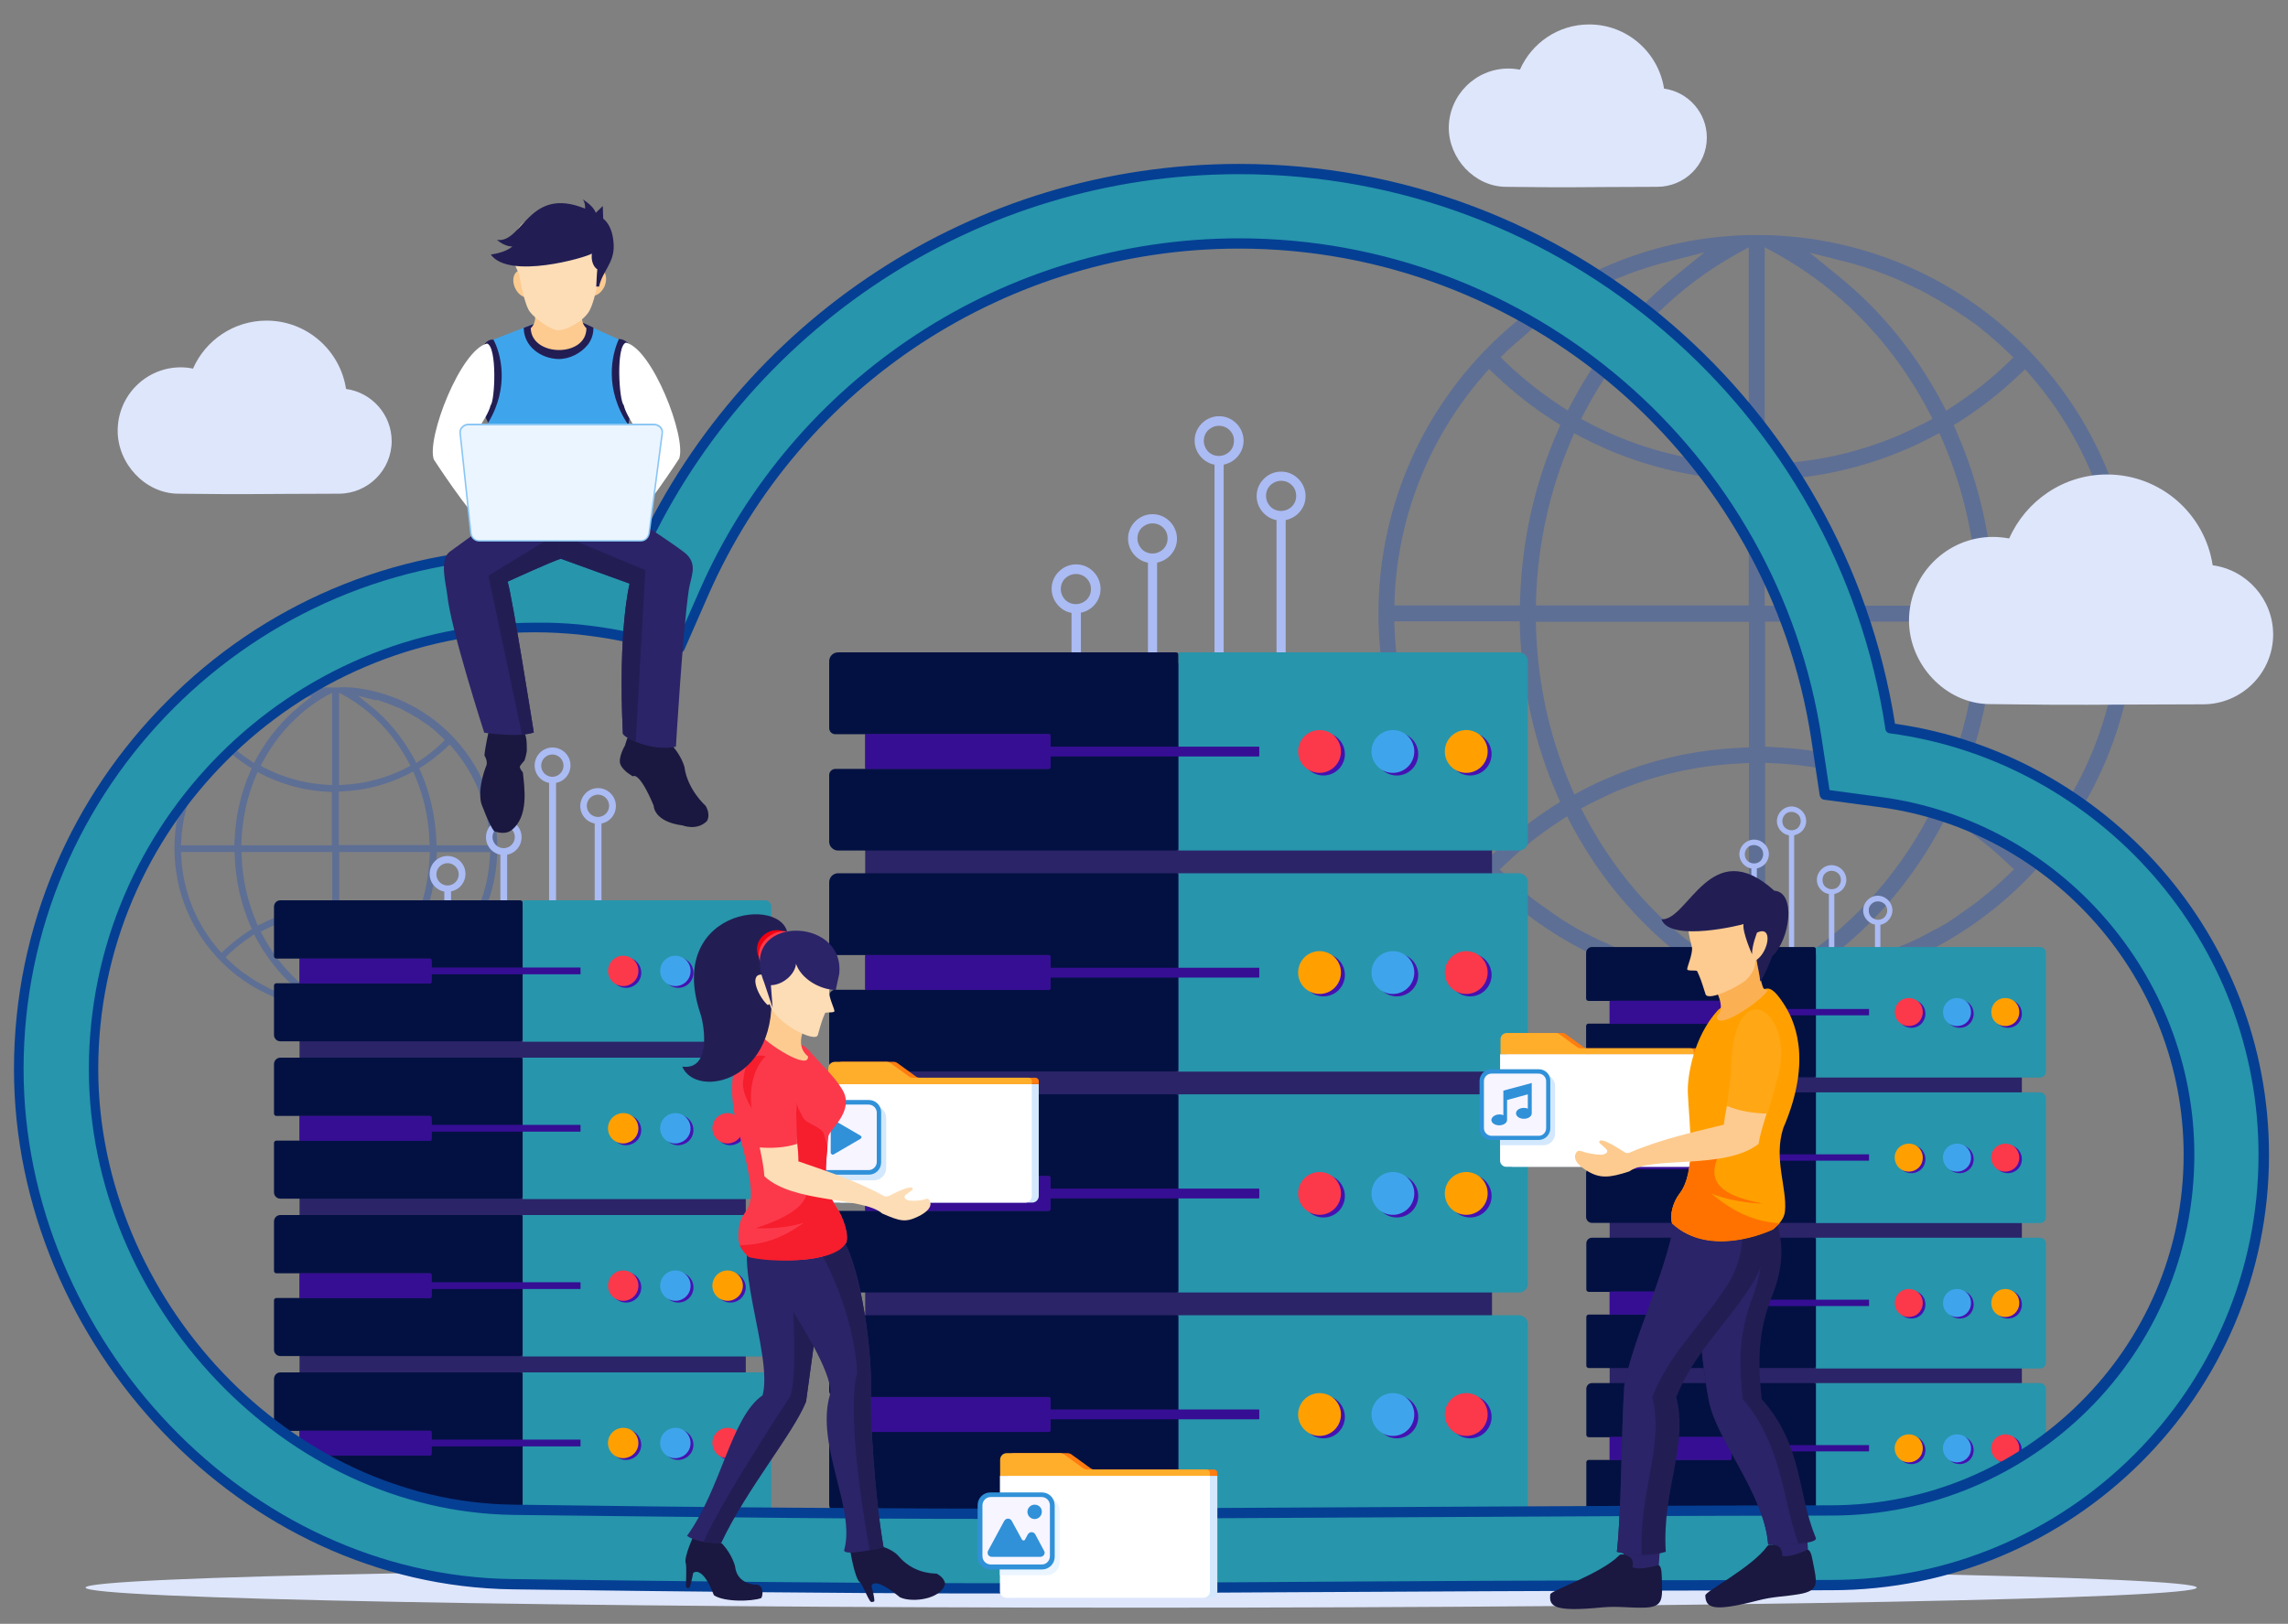 <svg version="1.1" id="Layer_1" xmlns="http://www.w3.org/2000/svg" x="0" y="0" viewBox="0 0 1048 744" xml:space="preserve"><rect x="0" y="0" width="1048" height="744" fill="#808080" stroke="none"/><style>.st2{fill-rule:evenodd;clip-rule:evenodd;fill:#dee6fc}.st3{fill:#2b2468}.st10,.st3{fill-rule:evenodd;clip-rule:evenodd}.st4{fill:#031142}.st4,.st5,.st6,.st7,.st8,.st9{fill-rule:evenodd;clip-rule:evenodd}.st5{fill:#2795ac}.st6{fill:#360e94}.st7{fill:#4512b1}.st8{fill:#fb394b}.st9{fill:#ffa000}.st10{fill:#3ea5ec}.st12{display:none;fill:#2795ac}.st13{fill:#fdcb90}.st13,.st14,.st15,.st16,.st17{fill-rule:evenodd;clip-rule:evenodd}.st14{fill:#1a1840}.st15{fill:#221e54}.st16{fill:#fff}.st17{fill:#fdddb6}.st19{fill:#ebf5ff}.st19,.st20,.st21,.st22,.st23,.st24{fill-rule:evenodd;clip-rule:evenodd}.st20{fill:#d3e8fd}.st21{fill:#ff7c11}.st22{fill:#ffae2b}.st23{fill:#3091d8}.st24{fill:#f7f5ff}</style><switch><g><path d="M850 121.2l1.3.4 1.3.4 1.4.4 1.2.4 1.5.5 1.3.4 1.4.5 1.1.4.5.2 1.8.7.6.2 1.4.6 1 .4 1.3.5 1.5.6 1.1.5 1.3.6 1.3.6 1.2.6 1.4.6 1.2.6 1.2.6 1.3.6 1.3.6.9.5 1.4.7 1.2.7.1.1c.8.4 1.6.9 2.4 1.3l1.2.7c.8.5 1.6.9 2.4 1.4l1.3.8 1.1.7 1.1.7 1.2.7 1.3.8 1 .7 1.2.8 1.5 1 .8.5.9.6 1.4 1 1.1.8.9.6 1.4 1 1.5 1.2.3.3 1.5 1.2.9.7.5.4 1.6 1.4 1 .9.5.4 1.6 1.4 1 .9 1.4 1.3.4.4 1.3 1.2 3 2.9-2.8 2.7c-7.5 7.2-15.7 13.7-24.5 19.4l-3.5 2.3-1.9-3.7c-1-1.8-1.9-3.6-3-5.4-11.4-20-26.4-38-44.3-52.5l-13.3-10.8 16.7 4.2c.9.2 1.8.5 2.7.7l1.7.5zm-149.6 30.6l1.3-1 .8-.6 1.4-1.1 1.5-1.1 1-.7.9-.6 1.4-1 1-.7.8-.6.2-.1 1.3-.9 1-.7 1.2-.8 1.2-.8 1.3-.8 1.1-.7 1.1-.7 1.3-.8c.8-.5 1.6-1 2.4-1.4l1.2-.7c.8-.5 1.6-.9 2.4-1.3l.1-.1 1.3-.7 1.4-.7.9-.5 1.1-.6h.1l1.5-.7 1-.5 1.2-.6 1.4-.7 1.2-.6 1.2-.5 1.4-.6 1-.4 1.5-.6 1.3-.5 1-.4 1.4-.6.6-.2 1.7-.6.7-.3.9-.3 1.6-.5 1.3-.4 1.1-.4 1.6-.5 1.3-.4 1.1-.3 1.6-.5 1.4-.4 1.3-.3 1.5-.4 16.8-4.3-13.4 10.9C749.4 141 734.4 158.9 723 179l-3 5.4-1.9 3.7-3.5-2.3c-8.7-5.7-16.9-12.2-24.5-19.4l-2.8-2.7 3.2-3.1 1.2-1.1.4-.3c.8-.8 1.7-1.5 2.5-2.3l.4-.3 1.5-1.3 1.3-1.1 1-.9 1.1-.9.5-.6zm25.7 275.7l-.2-.1c-.8-.4-1.6-.9-2.4-1.3l-1.5-.8-1-.6-1.2-.7-1.3-.8-1.1-.7-1.2-.7-1-.7h-.1l-1.3-.9-1-.7-1-.7-1.3-.9-1.1-.8-.9-.6-1.4-1-1.1-.8-.9-.6-1.5-1.1-1.3-1-.8-.6-1.2-1-.9-.7-1.1-.9-1.1-.9-1.2-1.1-1.6-1.4-.2-.2c-.8-.7-1.7-1.5-2.5-2.3l-.4-.4-1.3-1.2-3.1-2.9 2.9-2.7c7.5-7.2 15.7-13.7 24.5-19.4l3.5-2.3 1.9 3.7c1 1.8 1.9 3.6 3 5.4 11.4 20 26.4 37.9 44.3 52.5l13.4 10.9-16.9-4.3-1.4-.4-1.2-.3-1.5-.4-1.5-.4-1.1-.3-1.4-.4-1.6-.5-1.1-.4-1.3-.4-1.4-.7-.9-.3-.7-.3-1.7-.6-.6-.2-1.4-.6-1-.4-1.3-.5-1.5-.6-1.1-.5-1.3-.6-1.3-.6-1.2-.6-1.4-.6-1.2-.5-1.3-.6-1.3-.6-1.2-.6-.9-.5-1.6-.8-1-.5zM909 410.4l-1.6 1.3-.3.3-1.5 1.2-1.5 1.1-.7.5-1.1.8-1.4 1-.9.6-.8.6-1.6 1.1-1 .7-1.1.8-1.2.8-1.2.8-1.1.7-1.1.7-1.3.7c-.8.5-1.6 1-2.4 1.4l-1.2.5c-.8.5-1.6.9-2.4 1.3l-.1.1-1.3.7-1.4.7-.9.5-1.1.6h-.1l-1.3.6-1.2.6-1.3.6-1.4.6-1.2.5-1.2.5-1.4.6-1 .4-1.5.6-1.3.5-1 .4-1.4.6-.6.2-1.8.7-.5.2-1.1.4-1.5.5-1.5.5-1.3.4-1.2.4-1.4.4-1.4.4-1.2.5-1.5.4c-.9.2-1.8.5-2.7.7l-16.7 4.2 13.3-10.8c17.9-14.5 32.9-32.4 44.3-52.5l3-5.4 1.9-3.7 3.5 2.3c8.7 5.7 17 12.2 24.5 19.4l2.9 2.7-3.2 3.1-1.2 1.1-.4.4-1.4 1.3-1 .9-1.7 1.5-.3.3-1.2 1-1.5 1.3-.5.4-1.1.8zm21.1-238.3c24.6 28.3 38.9 63.9 40.6 101.4l.2 4h-57.5l-.1-3.7c-.9-26.2-6.6-52-17.1-76l-1.3-3 2.7-1.7c9.7-6.2 18.8-13.3 27.1-21.2l2.9-2.7 2.5 2.9zM638.8 273.5c1.7-37.5 16-73.1 40.6-101.4l2.6-3 2.9 2.7c8.3 7.9 17.4 15.1 27.1 21.2l2.7 1.7-1.3 3c-10.5 24-16.2 49.8-17.1 76l-.1 3.7h-57.5l.1-3.9zm40.6 116.6c-24.6-28.3-38.9-63.9-40.6-101.4l-.2-4h57.5l.1 3.7c.9 26.2 6.6 52 17.1 76l1.3 3-2.7 1.7c-9.7 6.2-18.8 13.3-27.1 21.2l-2.9 2.7-2.5-2.9zm291.3-101.3c-1.7 37.5-16 73.1-40.6 101.4l-2.6 3-2.9-2.7c-8.3-7.9-17.4-15.1-27.1-21.2l-2.7-1.7 1.3-3c10.5-24 16.2-49.8 17.1-76l.1-3.7h57.5l-.1 3.9zm-173.6-76.3c-19.9-.9-39.4-5.3-57.6-13.1-4-1.7-8-3.6-11.9-5.7l-3.4-1.8 1.8-3.4c1-1.9 2.1-3.8 3.1-5.7 15.8-27.6 38.5-51 66.3-66.4l5.6-3.1v99.4l-3.9-.2zm4 64.9h-97.6l.1-3.9c.9-24.5 6.2-48.7 15.8-71.2l1.6-3.8 3.6 1.9c3.9 2 7.9 3.9 12 5.7 19.3 8.2 39.9 12.9 60.8 13.8l3.6.2v57.3zM719.4 360c-9.7-22.5-14.9-46.7-15.8-71.2l-.1-3.9h97.6v57.5l-3.6.2c-20.9.9-41.5 5.5-60.8 13.8-4.1 1.7-8 3.6-12 5.7l-3.6 1.9-1.7-4zm76 85.9c-27.9-15.4-50.6-38.9-66.3-66.4-1.1-1.9-2.1-3.8-3.1-5.7l-1.8-3.4 3.4-1.8c3.9-2 7.9-3.9 11.9-5.7 18.3-7.8 37.8-12.2 57.6-13.1l4-.2V449l-5.7-3.1zm88.1-72.2c-1 1.9-2.1 3.8-3.1 5.7-15.8 27.6-38.5 51-66.3 66.4l-5.6 3.1v-99.4l4 .2c19.8.9 39.4 5.3 57.6 13.1 4 1.7 8 3.6 11.9 5.7l3.4 1.8-1.9 3.4zm-75.1-88.9H906l-.1 3.9c-.9 24.5-6.2 48.7-15.8 71.2l-1.6 3.8-3.6-1.9c-3.9-2-7.9-3.9-12-5.7-19.3-8.2-39.9-12.9-60.8-13.8l-3.6-.2v-57.3zm81.6-82.5c9.7 22.5 14.9 46.7 15.8 71.3l.1 3.9h-97.6V220l3.6-.2c21-.9 41.5-5.5 60.8-13.8 4.1-1.7 8-3.6 12-5.7l3.6-1.9 1.7 3.9zm-76-85.9c27.9 15.4 50.6 38.9 66.3 66.4 1.1 1.9 2.1 3.8 3.1 5.7l1.8 3.4-3.4 1.8c-3.9 2-7.9 3.9-11.9 5.7-18.3 7.8-37.8 12.2-57.6 13.1l-4 .2v-99.4l5.7 3.1zm-7-8.7h-6.7l-2.2.1h-.1l-2.2.1-1.6.1-1 .1-1.7.1-1.2.1-1.1.1-1.1.1h-.2c-40 3.9-77.2 21.6-105.7 50-32.6 32.6-50.8 76.5-50.8 122.7s18.2 90 50.8 122.7c28.4 28.4 65.7 45.8 105.7 50h.2l1.1.1 1.1.1 1.2.1 1.8.1.9.1 1.7.1 2.2.1 2.2.1h8.9l2.2-.1h.1l2.2-.1 1.6-.1.9-.1 1.7-.1 1.7-.1.7-.1 1.1-.1h.2c40-4.2 77.3-21.6 105.7-50 32.6-32.6 50.8-76.5 50.8-122.7s-18.2-90-50.8-122.7c-28.4-28.4-65.6-46.1-105.7-50h-.2l-1.1-.1-1.1-.1-1.2-.1-1.7-.1-1-.1-1.7-.1-2.2-.1-2.2-.1H807zm-634 213l.6.2.5.2.6.2.5.2.6.2.6.2.6.2.5.2.2.1.8.3.3.1.6.2.4.2.6.2.6.3.5.2.5.2.6.2.5.2.6.3.5.2.5.3.5.3.5.3.4.2.6.3.5.3h.1c.3.2.7.4 1 .6l.5.3c.3.2.7.4 1 .6l.6.3.5.3.5.3.5.3.5.4.4.3.5.3.6.4.3.2.4.3.6.4.5.3.4.3.6.4.6.5.1.1.7.5.4.3.2.2.7.6.4.4.2.2.7.6.4.4.6.6.2.2.6.5 1.3 1.3-1.2 1.2c-3.2 3.1-6.7 5.8-10.4 8.3l-1.5 1-.8-1.6c-.4-.8-.8-1.5-1.3-2.3-4.9-8.5-11.2-16.2-18.9-22.3l-5.7-4.6 7.1 1.8 1.2.3.7-.2zm-63.7 13.1l.5-.4.3-.3.6-.5.6-.5.4-.3.4-.3.6-.4.4-.3.3-.2h.1l.5-.4.4-.3.5-.3.5-.3.5-.3.5-.3.5-.3.5-.3c.3-.2.7-.4 1-.6l.5-.3c.3-.2.7-.4 1-.6h.1l.5-.3.6-.3.4-.2.5-.2.6-.3.4-.2.5-.2.6-.3.5-.2.5-.2.6-.2.4-.2.6-.3.6-.2.4-.2.6-.2.3-.1.7-.3.3-.1.4-.1.7-.2.6-.2.5-.1.7-.2.6-.2.5-.1.7-.2.6-.2.5-.1.6-.2 7.1-1.8-5.7 4.6c-7.6 6.2-14 13.8-18.9 22.3-.4.8-.9 1.5-1.3 2.3l-.8 1.6-1.5-1c-3.7-2.4-7.2-5.2-10.4-8.3l-1.2-1.2 1.4-1.3.5-.5.2-.1c.4-.3.7-.6 1.1-1l.2-.1.6-.6.5-.5.4-.4.5-.4.6-.4zm10.9 117.4c-.4-.2-.8-.4-1.1-.6l-.6-.4-.4-.2-.5-.3-.6-.3-.5-.3-.5-.3-.4-.3-.6-.4-.4-.3-.4-.3-.6-.4-.5-.3-.4-.3-.6-.4-.5-.3-.4-.3-.6-.5-.6-.4-.3-.3-.5-.4-.4-.3-.5-.4-.5-.4-.5-.5-.7-.6-.1-.1c-.4-.3-.7-.6-1.1-1l-.2-.2-.6-.5-1.3-1.3 1.2-1.2c3.2-3.1 6.7-5.8 10.4-8.3l1.5-1 .8 1.6c.4.8.8 1.5 1.3 2.3 4.9 8.5 11.2 16.2 18.9 22.3l5.7 4.6-7.2-1.8-.6-.2-.5-.1-.6-.2-.6-.2-.5-.1-.6-.2-.7-.2-.5-.2-.6-.2-.7-.2-.4-.1-.3-.1-.7-.3-.3-.1-.6-.2-.4-.2-.6-.2-.6-.3-.1.2-.5-.2-.6-.2-.5-.2-.6-.3-.5-.2-.5-.3-.5-.3-.5-.3-.4-.2-.7-.3-.5-.3zm77.9-7.3l-.7.5-.1.1-.7.5-.6.5-.3.2-.5.3-.6.4-.4.3-.3.2-.7.5-.4.3-.5.3-.5.3-.5.3-.5.3-.5.3-.5.3c-.3.2-.7.4-1 .6l-.5.3c-.3.2-.7.4-1 .6h-.1l-.5.3-.6.3-.4.2-.5.2-.6.3-.5.3-.5.3-.6.3-.5.2-.5.2-.6.3-.4.2-.6.3-.6.2-.4.2-.6.2-.3.1-.8.3-.2.1-.5.2-.6.2-.6.2-.6.2-.5.2-.6.2-.6.2-.5.1-.6.2-1.2.3-7.1 1.8 5.7-4.6c7.6-6.2 14-13.8 18.9-22.3.4-.8.9-1.5 1.3-2.3l.8-1.6 1.5 1c3.7 2.4 7.2 5.2 10.4 8.3l1.2 1.2-1.4 1.3-.5.5-.2.2-.6.6-.4.4-.7.6-.1.1-.5.4-.6.5-.2.2-.6.1zm9-101.5c10.5 12.1 16.6 27.2 17.3 43.2l.1 1.7H200l-.1-1.6c-.4-11.1-2.8-22.2-7.3-32.4l-.6-1.3 1.2-.7c4.1-2.6 8-5.7 11.5-9l1.2-1.2 1.2 1.3zM83 385.6c.7-16 6.8-31.1 17.3-43.2l1.1-1.3 1.2 1.2c3.5 3.4 7.4 6.4 11.5 9l1.2.7-.6 1.3c-4.5 10.2-6.9 21.2-7.3 32.4l-.1 1.6H82.9l.1-1.7zm17.3 49.7c-10.5-12.1-16.6-27.2-17.3-43.2l-.1-1.7h24.5l.1 1.6c.4 11.1 2.8 22.2 7.3 32.4l.6 1.3-1.2.7c-4.1 2.6-8 5.7-11.5 9l-1.2 1.2-1.2-1.3zm124.1-43.2c-.7 16-6.8 31.1-17.3 43.2l-1.1 1.3-1.2-1.2c-3.5-3.4-7.4-6.4-11.5-9l-1.2-.7.6-1.3c4.5-10.2 6.9-21.2 7.3-32.4l.1-1.6h24.5l-.2 1.7zm-74-32.5c-8.5-.4-16.8-2.3-24.5-5.6-1.7-.7-3.4-1.5-5.1-2.4l-1.4-.8.8-1.4c.4-.8.9-1.6 1.3-2.4 6.7-11.7 16.4-21.7 28.2-28.3l2.4-1.3v42.3l-1.7-.1zm1.7 27.7h-41.6l.1-1.7c.4-10.4 2.6-20.7 6.7-30.3l.7-1.6 1.5.8c1.7.9 3.4 1.7 5.1 2.4 8.2 3.5 17 5.5 25.9 5.9l1.5.1v24.4zm-34.7 35.1c-4.1-9.6-6.4-19.9-6.7-30.3l-.1-1.7h41.6v24.5l-1.5.1c-8.9.4-17.7 2.3-25.9 5.9-1.7.7-3.4 1.5-5.1 2.4l-1.7.7-.6-1.6zm32.3 36.6c-11.9-6.6-21.5-16.6-28.2-28.3-.5-.8-.9-1.6-1.3-2.4l-.8-1.4 1.4-.7c1.7-.9 3.4-1.7 5.1-2.4 7.8-3.3 16.1-5.2 24.5-5.6l1.7-.1v42.3l-2.4-1.4zm37.5-30.7c-.4.8-.9 1.6-1.3 2.4-6.7 11.7-16.4 21.7-28.2 28.3l-2.4 1.3V418l1.7.1c8.5.4 16.8 2.3 24.5 5.6 1.7.7 3.4 1.5 5.1 2.4l1.4.8-.8 1.4zm-31.9-37.9h41.6l-.1 1.7c-.4 10.4-2.6 20.7-6.7 30.3l-.7 1.6-1.5-.8c-1.7-.9-3.4-1.7-5.1-2.4-8.2-3.5-17-5.5-25.9-5.9l-1.5-.1v-24.4zm34.7-35.2c4.1 9.6 6.4 19.9 6.7 30.3l.1 1.7h-41.6v-24.5l1.5-.1c8.9-.4 17.7-2.3 25.9-5.9 1.7-.7 3.4-1.5 5.1-2.4l1.5-.8.8 1.7zm-32.3-36.5c11.9 6.6 21.5 16.6 28.2 28.3.5.8.9 1.6 1.3 2.4l.8 1.4-1.4.8c-1.7.9-3.4 1.7-5.1 2.4-7.8 3.3-16.1 5.2-24.5 5.6l-1.7.1v-42.3l2.4 1.3zm-3-3.7h-5.9l-.7.1h-1.6c-17 1.7-32.9 9.2-45 21.3-13.9 13.9-21.6 32.6-21.6 52.2 0 19.7 7.7 38.3 21.6 52.2 12.1 12.1 28 19.5 45 21.3h1.6l.8.1h10l.7-.1.7-.1h.9c17-1.8 32.9-9.2 45-21.3 13.9-13.9 21.6-32.6 21.6-52.2 0-19.7-7.7-38.3-21.6-52.2-12.1-12.1-28-19.6-45-21.3h-1.6l-.7-.1h-3l-1.2.1z" opacity=".3" fill-rule="evenodd" clip-rule="evenodd" fill="#0e47c6"/><path d="M497.7 265c-1.3-1.3-3-2-4.9-2-1.9 0-3.6.8-4.9 2-1.3 1.3-2 3-2 4.9 0 1.9.8 3.6 2 4.9 1.3 1.3 3 2 4.9 2 1.9 0 3.6-.8 4.9-2 1.3-1.3 2-3 2-4.9 0-1.9-.7-3.6-2-4.9m-6.9 58.9v-43.1c-2.3-.4-4.3-1.5-5.8-3.1-2-2-3.3-4.8-3.3-7.9 0-3.1 1.2-5.8 3.3-7.9 2-2 4.8-3.3 7.9-3.3 3.1 0 5.8 1.2 7.9 3.3 2 2 3.3 4.8 3.3 7.9 0 3.1-1.2 5.8-3.3 7.9-1.5 1.5-3.5 2.6-5.7 3v43.1h-4.3zm72.4-126.8c-1.3-1.3-3-2-4.9-2s-3.6.8-4.9 2c-1.3 1.3-2 3-2 4.9 0 1.9.8 3.6 2 4.9 1.3 1.3 3 2 4.9 2s3.6-.8 4.9-2c1.3-1.3 2-3 2-4.9.1-1.9-.7-3.6-2-4.9m-6.9 126.8v-111c-2.2-.4-4.2-1.5-5.8-3.1-2-2-3.3-4.8-3.3-7.9 0-3.1 1.2-5.8 3.3-7.9 2-2 4.8-3.3 7.9-3.3 3.1 0 5.8 1.2 7.9 3.3 2 2 3.3 4.8 3.3 7.9 0 3.1-1.2 5.8-3.3 7.9-1.5 1.5-3.5 2.6-5.8 3.1v111h-4.2zm-23.5-82.1c-1.3-1.3-3-2-4.9-2-1.9 0-3.6.8-4.9 2-1.3 1.3-2 3-2 4.9 0 1.9.8 3.6 2 4.9 1.3 1.3 3 2 4.9 2 1.9 0 3.6-.8 4.9-2 1.3-1.3 2-3 2-4.9 0-1.9-.7-3.7-2-4.9m-4.9-6.2c3.1 0 5.8 1.2 7.9 3.3 2 2 3.3 4.8 3.3 7.9 0 3.1-1.2 5.8-3.3 7.9-1.5 1.5-3.5 2.6-5.8 3.1v66.3h-4.2v-66.3c-2.2-.4-4.2-1.5-5.8-3.1-2-2-3.3-4.8-3.3-7.9 0-3.1 1.2-5.8 3.3-7.9 2.1-2.1 4.8-3.3 7.9-3.3zm63.8-13.3c-1.3-1.3-3-2-4.9-2-1.9 0-3.6.8-4.9 2-1.3 1.3-2 3-2 4.9 0 1.9.8 3.6 2 4.9 1.3 1.3 3 2 4.9 2 1.9 0 3.6-.8 4.9-2 1.3-1.3 2-3 2-4.9 0-1.9-.7-3.7-2-4.9m-4.9-6.2c3.1 0 5.8 1.2 7.9 3.3 2 2 3.3 4.8 3.3 7.9 0 3.1-1.2 5.8-3.3 7.9-1.5 1.5-3.5 2.6-5.8 3.1v85.8h-4.2v-85.8c-2.2-.4-4.2-1.5-5.8-3.1-2-2-3.3-4.8-3.3-7.9 0-3.1 1.2-5.8 3.3-7.9 2.1-2.1 4.8-3.3 7.9-3.3zm270.4 198.1c.8-.8 1.8-1.2 3-1.2s2.2.5 3 1.2c.8.8 1.2 1.8 1.2 3s-.5 2.2-1.2 3c-.8.8-1.8 1.2-3 1.2s-2.2-.5-3-1.2c-.8-.8-1.2-1.8-1.2-3-.1-1.2.4-2.2 1.2-3m4.1 35.5v-26c1.4-.3 2.6-.9 3.5-1.9 1.2-1.2 2-2.9 2-4.7 0-1.9-.8-3.5-2-4.7-1.2-1.2-2.9-2-4.7-2-1.9 0-3.5.8-4.7 2-1.2 1.2-2 2.9-2 4.7 0 1.9.8 3.5 2 4.7.9.9 2.1 1.6 3.4 1.8v26h2.5zm-43.7-76.5c.8-.8 1.8-1.2 3-1.2s2.2.5 3 1.2c.8.8 1.2 1.8 1.2 3s-.5 2.2-1.2 3c-.8.8-1.8 1.2-3 1.2s-2.2-.5-3-1.2c-.8-.8-1.2-1.8-1.2-3s.5-2.2 1.2-3m4.2 76.5v-67c1.3-.3 2.5-.9 3.5-1.8 1.2-1.2 2-2.9 2-4.7 0-1.9-.8-3.5-2-4.7-1.2-1.2-2.9-2-4.7-2s-3.5.8-4.7 2c-1.2 1.2-2 2.9-2 4.7 0 1.9.8 3.5 2 4.7.9.9 2.1 1.6 3.5 1.8v67h2.4zm14.2-49.5c.8-.8 1.8-1.2 3-1.2s2.2.5 3 1.2c.8.8 1.2 1.8 1.2 3s-.5 2.2-1.2 3c-.8.8-1.8 1.2-3 1.2s-2.2-.5-3-1.2c-.8-.8-1.2-1.8-1.2-3s.4-2.3 1.2-3m2.9-3.8c-1.9 0-3.5.8-4.7 2-1.2 1.2-2 2.9-2 4.7 0 1.9.8 3.5 2 4.7.9.9 2.1 1.6 3.5 1.8v40h2.5v-40c1.3-.3 2.5-.9 3.5-1.8 1.2-1.2 2-2.9 2-4.7 0-1.8-.8-3.5-2-4.7a6.8 6.8 0 00-4.8-2zm-38.5-8c.8-.8 1.8-1.2 3-1.2s2.2.5 3 1.2c.8.8 1.2 1.8 1.2 3s-.5 2.2-1.2 3c-.8.8-1.8 1.2-3 1.2s-2.2-.5-3-1.2c-.8-.8-1.2-1.8-1.2-3s.5-2.2 1.2-3m3-3.7c-1.8 0-3.5.8-4.7 2-1.2 1.2-2 2.9-2 4.7 0 1.8.8 3.5 2 4.7.9.9 2.1 1.6 3.5 1.8v51.8h2.5v-51.8c1.3-.3 2.5-.9 3.5-1.8 1.2-1.2 2-2.9 2-4.7 0-1.9-.7-3.5-2-4.7-1.3-1.3-2.9-2-4.8-2zM208.6 397c-.9-.9-2.2-1.5-3.6-1.5s-2.7.6-3.6 1.5c-.9.9-1.5 2.2-1.5 3.6s.6 2.7 1.5 3.6c.9.9 2.2 1.5 3.6 1.5s2.7-.6 3.6-1.5c.9-.9 1.5-2.2 1.5-3.6s-.6-2.7-1.5-3.6m-5.1 43.1v-31.6c-1.7-.3-3.1-1.1-4.3-2.3-1.5-1.5-2.4-3.5-2.4-5.8 0-2.2.9-4.3 2.4-5.8s3.5-2.4 5.8-2.4c2.2 0 4.3.9 5.8 2.4s2.4 3.5 2.4 5.8c0 2.2-.9 4.3-2.4 5.8-1.1 1.1-2.6 1.9-4.2 2.2V440h-3.1zm53.1-92.9c-.9-.9-2.2-1.5-3.6-1.5s-2.7.6-3.6 1.5c-.9.9-1.5 2.2-1.5 3.6s.6 2.7 1.5 3.6c.9.9 2.2 1.5 3.6 1.5s2.7-.6 3.6-1.5c.9-.9 1.5-2.2 1.5-3.6s-.6-2.7-1.5-3.6m-5.1 92.9v-81.4c-1.6-.3-3.1-1.1-4.2-2.2-1.5-1.5-2.4-3.5-2.4-5.8 0-2.2.9-4.3 2.4-5.8s3.5-2.4 5.8-2.4c2.2 0 4.3.9 5.8 2.4s2.4 3.5 2.4 5.8c0 2.2-.9 4.3-2.4 5.8-1.1 1.1-2.6 1.9-4.2 2.2v81.4h-3.2zm-17.2-60.2c-.9-.9-2.2-1.5-3.6-1.5s-2.7.6-3.6 1.5c-.9.9-1.5 2.2-1.5 3.6s.6 2.7 1.5 3.6c.9.9 2.2 1.5 3.6 1.5s2.7-.6 3.6-1.5c.9-.9 1.5-2.2 1.5-3.6s-.6-2.7-1.5-3.6m-3.6-4.5c2.2 0 4.3.9 5.8 2.4s2.4 3.5 2.4 5.8c0 2.2-.9 4.3-2.4 5.8-1.1 1.1-2.6 1.9-4.2 2.2v48.6h-3.1v-48.6c-1.6-.3-3.1-1.1-4.2-2.2-1.5-1.5-2.4-3.5-2.4-5.8 0-2.2.9-4.3 2.4-5.8 1.4-1.5 3.5-2.4 5.7-2.4zm46.8-9.8c-.9-.9-2.2-1.5-3.6-1.5s-2.7.6-3.6 1.5c-.9.9-1.5 2.2-1.5 3.6s.6 2.7 1.5 3.6c.9.9 2.2 1.5 3.6 1.5s2.7-.6 3.6-1.5c.9-.9 1.5-2.2 1.5-3.6s-.6-2.7-1.5-3.6m-3.6-4.5c2.2 0 4.3.9 5.8 2.4s2.4 3.5 2.4 5.8c0 2.2-.9 4.3-2.4 5.8-1.1 1.1-2.6 1.9-4.2 2.2v62.9h-3.1v-62.9c-1.6-.3-3.1-1.1-4.2-2.2-1.5-1.5-2.4-3.5-2.4-5.8 0-2.2.9-4.3 2.4-5.8 1.4-1.5 3.5-2.4 5.7-2.4z" fill="#abbbf4"/><path class="st2" d="M522.7 718.2c267.1 0 483.5 4.1 483.5 9.2s-216.5 9.2-483.5 9.2c-267.1 0-483.5-4.1-483.5-9.2-.1-5.1 216.4-9.2 483.5-9.2"/><path class="st3" d="M409.1 303.9h261.5c7 0 12.8 6.2 12.8 13.7v357.2c0 7.5-5.8 13.7-12.8 13.7H409.1c-7 0-12.8-6.2-12.8-13.7V317.6c0-7.5 5.7-13.7 12.8-13.7"/><path class="st4" d="M383.9 298.9h154.8c.6 0 1.1.5 1.1 1.1v88.6c0 .6-.5 1.1-1.1 1.1H383.9c-2.2 0-4.1-1.8-4.1-4v-30.6c0-1.5 1.3-2.8 2.8-2.8h97.5c.6 0 1.1-.5 1.1-1.1v-13.7c0-.6-.5-1.1-1.1-1.1h-97.5c-1.5 0-2.8-1.2-2.8-2.8V303c0-2.3 1.8-4.1 4.1-4.1"/><path class="st5" d="M539.8 298.9h155.9c2.2 0 4.1 1.8 4.1 4v82.8c0 2.2-1.8 4-4.1 4H539.8v-90.8z"/><path class="st6" d="M473.2 342.1h103.4c.1 0 .2.1.2.2v4.1c0 .1-.1.2-.2.2H473.2c-.1 0-.2-.1-.2-.2v-4.1c0-.1.1-.2.2-.2"/><path class="st6" d="M397.1 336.3h83.3c.4 0 .8.3.8.7v14.6c0 .4-.4.7-.8.7h-83.3c-.4 0-.8-.3-.8-.7V337c0-.3.3-.7.8-.7"/><path class="st4" d="M383.9 400.1h154.8c.6 0 1.1.5 1.1 1.1v88.6c0 .6-.5 1.1-1.1 1.1H383.9c-2.2 0-4.1-1.8-4.1-4v-30.6c0-1.5 1.3-2.8 2.8-2.8h97.5c.6 0 1.1-.5 1.1-1.1v-13.7c0-.6-.5-1.1-1.1-1.1h-97.5c-1.5 0-2.8-1.2-2.8-2.8v-30.6c0-2.2 1.8-4.1 4.1-4.1"/><path class="st5" d="M539.8 400.1h155.9c2.2 0 4.1 1.8 4.1 4V487c0 2.2-1.8 4-4.1 4H539.8v-90.9z"/><path class="st6" d="M473.2 443.4h103.4c.1 0 .2.1.2.2v4.1c0 .1-.1.2-.2.2H473.2c-.1 0-.2-.1-.2-.2v-4.1c0-.2.1-.2.2-.2"/><path class="st6" d="M397.1 437.6h83.3c.4 0 .8.3.8.7v14.6c0 .4-.4.7-.8.7h-83.3c-.4 0-.8-.3-.8-.7v-14.6c0-.4.3-.7.8-.7"/><path class="st4" d="M383.9 501.4h154.8c.6 0 1.1.5 1.1 1.1v88.6c0 .6-.5 1.1-1.1 1.1H383.9c-2.2 0-4.1-1.8-4.1-4v-30.6c0-1.5 1.3-2.8 2.8-2.8h97.5c.6 0 1.1-.5 1.1-1.1V540c0-.6-.5-1.1-1.1-1.1h-97.5c-1.5 0-2.8-1.2-2.8-2.8v-30.6c0-2.3 1.8-4.1 4.1-4.1"/><path class="st5" d="M539.8 501.4h155.9c2.2 0 4.1 1.8 4.1 4v82.8c0 2.2-1.8 4-4.1 4H539.8v-90.8z"/><path class="st6" d="M473.2 544.6h103.4c.1 0 .2.1.2.2v4.1c0 .1-.1.2-.2.2H473.2c-.1 0-.2-.1-.2-.2v-4.1c0-.1.1-.2.2-.2"/><path class="st6" d="M397.1 538.8h83.3c.4 0 .8.3.8.7v14.6c0 .4-.4.7-.8.7h-83.3c-.4 0-.8-.3-.8-.7v-14.6c0-.4.3-.7.8-.7"/><path class="st4" d="M383.9 602.6h154.8c.6 0 1.1.5 1.1 1.1v88.6c0 .6-.5 1.1-1.1 1.1H383.9c-2.2 0-4.1-1.8-4.1-4v-30.6c0-1.5 1.3-2.8 2.8-2.8h97.5c.6 0 1.1-.5 1.1-1.1v-13.7c0-.6-.5-1.1-1.1-1.1h-97.5c-1.5 0-2.8-1.2-2.8-2.8v-30.6c0-2.3 1.8-4.1 4.1-4.1"/><path class="st5" d="M539.8 602.6h155.9c2.2 0 4.1 1.8 4.1 4v82.8c0 2.2-1.8 4-4.1 4H539.8v-90.8z"/><path class="st6" d="M473.2 645.8h103.4c.1 0 .2.1.2.2v4.1c0 .1-.1.2-.2.2H473.2c-.1 0-.2-.1-.2-.2V646c0-.1.1-.2.2-.2"/><path class="st6" d="M397.1 640.1h83.3c.4 0 .8.3.8.7v14.6c0 .4-.4.7-.8.7h-83.3c-.4 0-.8-.3-.8-.7v-14.6c0-.4.3-.7.8-.7"/><path class="st7" d="M614.7 340.6c-2.7-4.7-8.7-6.3-13.4-3.6-4.7 2.7-6.3 8.7-3.6 13.4 2.7 4.7 8.7 6.3 13.4 3.6 4.7-2.7 6.3-8.7 3.6-13.4m67.2 0c-2.7-4.7-8.7-6.3-13.4-3.6-4.7 2.7-6.3 8.7-3.6 13.4 2.7 4.7 8.7 6.3 13.4 3.6 4.7-2.7 6.3-8.7 3.6-13.4m-33.6 0c-2.7-4.7-8.7-6.3-13.4-3.6-4.7 2.7-6.3 8.7-3.6 13.4 2.7 4.7 8.7 6.3 13.4 3.6 4.7-2.7 6.3-8.7 3.6-13.4m16.6 101.2c2.7-4.7 8.7-6.3 13.4-3.6 4.7 2.7 6.3 8.7 3.6 13.4-2.7 4.7-8.7 6.3-13.4 3.6-4.7-2.7-6.3-8.7-3.6-13.4m-67.2 0c2.7-4.7 8.7-6.3 13.4-3.6 4.7 2.7 6.3 8.7 3.6 13.4-2.7 4.7-8.7 6.3-13.4 3.6-4.7-2.7-6.3-8.7-3.6-13.4m33.6 0c2.7-4.7 8.7-6.3 13.4-3.6 4.7 2.7 6.3 8.7 3.6 13.4-2.7 4.7-8.7 6.3-13.4 3.6-4.7-2.7-6.3-8.7-3.6-13.4m-16.6 101.3c-2.7-4.7-8.7-6.3-13.4-3.6-4.7 2.7-6.3 8.7-3.6 13.4 2.7 4.7 8.7 6.3 13.4 3.6 4.7-2.7 6.3-8.7 3.6-13.4m67.2 0c-2.7-4.7-8.7-6.3-13.4-3.6-4.7 2.7-6.3 8.7-3.6 13.4 2.7 4.7 8.7 6.3 13.4 3.6 4.7-2.7 6.3-8.7 3.6-13.4m-33.6 0c-2.7-4.7-8.7-6.3-13.4-3.6-4.7 2.7-6.3 8.7-3.6 13.4 2.7 4.7 8.7 6.3 13.4 3.6 4.7-2.7 6.3-8.7 3.6-13.4m16.6 101.2c2.7-4.7 8.7-6.3 13.4-3.6 4.7 2.7 6.3 8.7 3.6 13.4-2.7 4.7-8.7 6.3-13.4 3.6-4.7-2.7-6.3-8.7-3.6-13.4m-67.2 0c2.7-4.7 8.7-6.3 13.4-3.6 4.7 2.7 6.3 8.7 3.6 13.4-2.7 4.7-8.7 6.3-13.4 3.6-4.7-2.7-6.3-8.7-3.6-13.4m33.6 0c2.7-4.7 8.7-6.3 13.4-3.6 4.7 2.7 6.3 8.7 3.6 13.4-2.7 4.7-8.7 6.3-13.4 3.6-4.7-2.7-6.3-8.7-3.6-13.4"/><path class="st8" d="M612.9 339.4c-2.7-4.7-8.7-6.3-13.4-3.6-4.7 2.7-6.3 8.7-3.6 13.4 2.7 4.7 8.7 6.3 13.4 3.6 4.7-2.7 6.3-8.7 3.6-13.4"/><path class="st9" d="M680.1 339.4c-2.7-4.7-8.7-6.3-13.4-3.6-4.7 2.7-6.3 8.7-3.6 13.4 2.7 4.7 8.7 6.3 13.4 3.6 4.7-2.7 6.3-8.7 3.6-13.4"/><path class="st10" d="M646.5 339.4c-2.7-4.7-8.7-6.3-13.4-3.6-4.7 2.7-6.3 8.7-3.6 13.4 2.7 4.7 8.7 6.3 13.4 3.6 4.7-2.7 6.3-8.7 3.6-13.4"/><path class="st8" d="M663.1 440.7c2.7-4.7 8.7-6.3 13.4-3.6 4.7 2.7 6.3 8.7 3.6 13.4-2.7 4.7-8.7 6.3-13.4 3.6-4.7-2.7-6.3-8.7-3.6-13.4"/><path class="st9" d="M595.9 440.7c2.7-4.7 8.7-6.3 13.4-3.6 4.7 2.7 6.3 8.7 3.6 13.4-2.7 4.7-8.7 6.3-13.4 3.6-4.7-2.7-6.3-8.7-3.6-13.4"/><path class="st10" d="M629.5 440.7c2.7-4.7 8.7-6.3 13.4-3.6 4.7 2.7 6.3 8.7 3.6 13.4-2.7 4.7-8.7 6.3-13.4 3.6-4.7-2.7-6.3-8.7-3.6-13.4"/><path class="st8" d="M612.9 541.9c-2.7-4.7-8.7-6.3-13.4-3.6-4.7 2.7-6.3 8.7-3.6 13.4 2.7 4.7 8.7 6.3 13.4 3.6 4.7-2.7 6.3-8.7 3.6-13.4"/><path class="st9" d="M680.1 541.9c-2.7-4.7-8.7-6.3-13.4-3.6-4.7 2.7-6.3 8.7-3.6 13.4 2.7 4.7 8.7 6.3 13.4 3.6 4.7-2.7 6.3-8.7 3.6-13.4"/><path class="st10" d="M646.5 541.9c-2.7-4.7-8.7-6.3-13.4-3.6-4.7 2.7-6.3 8.7-3.6 13.4 2.7 4.7 8.7 6.3 13.4 3.6 4.7-2.7 6.3-8.7 3.6-13.4"/><path class="st8" d="M663.1 643.2c2.7-4.7 8.7-6.3 13.4-3.6 4.7 2.7 6.3 8.7 3.6 13.4-2.7 4.7-8.7 6.3-13.4 3.6-4.7-2.8-6.3-8.7-3.6-13.4"/><path class="st9" d="M595.9 643.2c2.7-4.7 8.7-6.3 13.4-3.6 4.7 2.7 6.3 8.7 3.6 13.4-2.7 4.7-8.7 6.3-13.4 3.6-4.7-2.8-6.3-8.7-3.6-13.4"/><path class="st10" d="M629.5 643.2c2.7-4.7 8.7-6.3 13.4-3.6 4.7 2.7 6.3 8.7 3.6 13.4-2.7 4.7-8.7 6.3-13.4 3.6-4.7-2.8-6.3-8.7-3.6-13.4"/><path class="st3" d="M146.3 416.1h186.2c5 0 9.1 4.4 9.1 9.8v254.3c0 5.4-4.1 9.8-9.1 9.8H146.3c-5 0-9.1-4.4-9.1-9.8V425.8c0-5.3 4.1-9.7 9.1-9.7"/><path class="st4" d="M128.4 412.5h109.9c.6 0 1.1.5 1.1 1.1V476c0 .6-.5 1.1-1.1 1.1H128.4c-1.6 0-2.9-1.3-2.9-2.9v-22.6c0-.6.5-1.1 1.1-1.1h69.9c.6 0 1.1-.5 1.1-1.1v-9.1c0-.6-.5-1.1-1.1-1.1h-69.9c-.6 0-1.1-.5-1.1-1.1v-22.6c0-1.7 1.3-3 2.9-3"/><path class="st5" d="M239.4 412.5h111c1.6 0 2.9 1.3 2.9 2.9v59c0 1.6-1.3 2.9-2.9 2.9h-111v-64.8z"/><path class="st6" d="M192 443.3h73.7c.1 0 .2.1.2.1v2.9c0 .1-.1.1-.2.1H192c-.1 0-.1-.1-.1-.1v-2.9s0-.1.1-.1"/><path class="st6" d="M137.8 439.2h59.3c.3 0 .6.2.6.5v10.4c0 .3-.3.5-.6.5h-59.3c-.3 0-.6-.2-.6-.5v-10.4c0-.3.3-.5.6-.5"/><path class="st4" d="M128.4 484.6h109.9c.6 0 1.1.5 1.1 1.1v62.4c0 .6-.5 1.1-1.1 1.1H128.4c-1.6 0-2.9-1.3-2.9-2.9v-22.6c0-.6.5-1.1 1.1-1.1h69.9c.6 0 1.1-.5 1.1-1.1v-9.1c0-.6-.5-1.1-1.1-1.1h-69.9c-.6 0-1.1-.5-1.1-1.1v-22.6c0-1.7 1.3-3 2.9-3"/><path class="st5" d="M239.4 484.6h111c1.6 0 2.9 1.3 2.9 2.9v59c0 1.6-1.3 2.9-2.9 2.9h-111v-64.8z"/><path class="st6" d="M192 515.4h73.7c.1 0 .2.1.2.1v2.9c0 .1-.1.1-.2.1H192c-.1 0-.1-.1-.1-.1v-2.9c0-.1 0-.1.1-.1"/><path class="st6" d="M137.8 511.3h59.3c.3 0 .6.2.6.5v10.4c0 .3-.3.5-.6.5h-59.3c-.3 0-.6-.2-.6-.5v-10.4c0-.3.3-.5.6-.5"/><path class="st4" d="M128.4 556.7h109.9c.6 0 1.1.5 1.1 1.1v62.4c0 .6-.5 1.1-1.1 1.1H128.4c-1.6 0-2.9-1.3-2.9-2.9v-22.6c0-.6.5-1.1 1.1-1.1h69.9c.6 0 1.1-.5 1.1-1.1v-9.1c0-.6-.5-1.1-1.1-1.1h-69.9c-.6 0-1.1-.5-1.1-1.1v-22.6c0-1.7 1.3-3 2.9-3"/><path class="st5" d="M239.4 556.7h111c1.6 0 2.9 1.3 2.9 2.9v59c0 1.6-1.3 2.9-2.9 2.9h-111v-64.8z"/><path class="st6" d="M192 587.5h73.7c.1 0 .2.1.2.1v2.9c0 .1-.1.1-.2.1H192c-.1 0-.1-.1-.1-.1v-2.9c0-.1 0-.1.1-.1"/><path class="st6" d="M137.8 583.4h59.3c.3 0 .6.2.6.5v10.4c0 .3-.3.5-.6.5h-59.3c-.3 0-.6-.2-.6-.5v-10.4c0-.3.3-.5.6-.5"/><path class="st4" d="M128.4 628.8h109.9c.6 0 1.1.5 1.1 1.1v62.4c0 .6-.5 1.1-1.1 1.1H128.4c-1.6 0-2.9-1.3-2.9-2.9V668c0-.6.5-1.1 1.1-1.1h69.9c.6 0 1.1-.5 1.1-1.1v-9.1c0-.6-.5-1.1-1.1-1.1h-69.9c-.6 0-1.1-.5-1.1-1.1v-22.6c0-1.8 1.3-3.1 2.9-3.1"/><path class="st5" d="M239.4 628.8h111c1.6 0 2.9 1.3 2.9 2.9v59c0 1.6-1.3 2.9-2.9 2.9h-111v-64.8z"/><path class="st6" d="M192 659.6h73.7c.1 0 .2.1.2.1v2.9c0 .1-.1.1-.2.1H192c-.1 0-.1-.1-.1-.1v-2.9c0-.1 0-.1.1-.1"/><path class="st6" d="M137.8 655.5h59.3c.3 0 .6.2.6.5v10.4c0 .3-.3.5-.6.5h-59.3c-.3 0-.6-.2-.6-.5V656c0-.3.3-.5.6-.5"/><path class="st7" d="M292.8 442.2c-1.9-3.3-6.2-4.5-9.5-2.6s-4.5 6.2-2.6 9.5 6.2 4.5 9.5 2.6c3.4-1.9 4.5-6.1 2.6-9.5m47.8 0c-1.9-3.3-6.2-4.5-9.5-2.6s-4.5 6.2-2.6 9.5 6.2 4.5 9.5 2.6c3.4-1.9 4.6-6.1 2.6-9.5m-23.9 0c-1.9-3.3-6.2-4.5-9.5-2.6s-4.5 6.2-2.6 9.5 6.2 4.5 9.5 2.6c3.4-1.9 4.5-6.1 2.6-9.5m11.8 72.1c1.9-3.3 6.2-4.5 9.5-2.6s4.5 6.2 2.6 9.5-6.2 4.5-9.5 2.6-4.5-6.2-2.6-9.5m-47.8 0c1.9-3.3 6.2-4.5 9.5-2.6s4.5 6.2 2.6 9.5-6.2 4.5-9.5 2.6c-3.4-1.9-4.5-6.2-2.6-9.5m23.9 0c1.9-3.3 6.2-4.5 9.5-2.6s4.5 6.2 2.6 9.5-6.2 4.5-9.5 2.6c-3.4-1.9-4.5-6.2-2.6-9.5m-11.8 72.1c-1.9-3.3-6.2-4.5-9.5-2.6s-4.5 6.2-2.6 9.5 6.2 4.5 9.5 2.6c3.4-1.9 4.5-6.2 2.6-9.5m47.8 0c-1.9-3.3-6.2-4.5-9.5-2.6s-4.5 6.2-2.6 9.5 6.2 4.5 9.5 2.6c3.4-1.9 4.6-6.2 2.6-9.5m-23.9 0c-1.9-3.3-6.2-4.5-9.5-2.6s-4.5 6.2-2.6 9.5 6.2 4.5 9.5 2.6c3.4-1.9 4.5-6.2 2.6-9.5m11.8 72.1c1.9-3.3 6.2-4.5 9.5-2.6s4.5 6.2 2.6 9.5-6.2 4.5-9.5 2.6-4.5-6.2-2.6-9.5m-47.8 0c1.9-3.3 6.2-4.5 9.5-2.6s4.5 6.2 2.6 9.5-6.2 4.5-9.5 2.6c-3.4-1.9-4.5-6.2-2.6-9.5m23.9 0c1.9-3.3 6.2-4.5 9.5-2.6s4.5 6.2 2.6 9.5-6.2 4.5-9.5 2.6c-3.4-1.9-4.5-6.2-2.6-9.5"/><path class="st8" d="M291.5 441.4c-1.9-3.3-6.2-4.5-9.5-2.6s-4.5 6.2-2.6 9.5 6.2 4.5 9.5 2.6c3.4-1.9 4.5-6.2 2.6-9.5"/><path class="st9" d="M339.3 441.4c-1.9-3.3-6.2-4.5-9.5-2.6s-4.5 6.2-2.6 9.5 6.2 4.5 9.5 2.6c3.4-1.9 4.6-6.2 2.6-9.5"/><path class="st10" d="M315.4 441.4c-1.9-3.3-6.2-4.5-9.5-2.6s-4.5 6.2-2.6 9.5 6.2 4.5 9.5 2.6c3.4-1.9 4.5-6.2 2.6-9.5"/><path class="st8" d="M327.2 513.5c1.9-3.3 6.2-4.5 9.5-2.6s4.5 6.2 2.6 9.5-6.2 4.5-9.5 2.6-4.5-6.2-2.6-9.5"/><path class="st9" d="M279.4 513.5c1.9-3.3 6.2-4.5 9.5-2.6s4.5 6.2 2.6 9.5-6.2 4.5-9.5 2.6c-3.4-1.9-4.5-6.2-2.6-9.5"/><path class="st10" d="M303.3 513.5c1.9-3.3 6.2-4.5 9.5-2.6s4.5 6.2 2.6 9.5-6.2 4.5-9.5 2.6c-3.4-1.9-4.5-6.2-2.6-9.5"/><path class="st8" d="M291.5 585.6c-1.9-3.3-6.2-4.5-9.5-2.6s-4.5 6.2-2.6 9.5 6.2 4.5 9.5 2.6c3.4-1.9 4.5-6.2 2.6-9.5"/><path class="st9" d="M339.3 585.6c-1.9-3.3-6.2-4.5-9.5-2.6s-4.5 6.2-2.6 9.5 6.2 4.5 9.5 2.6c3.4-1.9 4.6-6.2 2.6-9.5"/><path class="st10" d="M315.4 585.6c-1.9-3.3-6.2-4.5-9.5-2.6s-4.5 6.2-2.6 9.5 6.2 4.5 9.5 2.6c3.4-1.9 4.5-6.2 2.6-9.5"/><path class="st8" d="M327.2 657.7c1.9-3.3 6.2-4.5 9.5-2.6s4.5 6.2 2.6 9.5-6.2 4.5-9.5 2.6-4.5-6.2-2.6-9.5"/><path class="st9" d="M279.4 657.7c1.9-3.3 6.2-4.5 9.5-2.6s4.5 6.2 2.6 9.5-6.2 4.5-9.5 2.6c-3.4-1.9-4.5-6.2-2.6-9.5"/><path class="st10" d="M303.3 657.7c1.9-3.3 6.2-4.5 9.5-2.6s4.5 6.2 2.6 9.5-6.2 4.5-9.5 2.6c-3.4-1.9-4.5-6.2-2.6-9.5"/><path class="st3" d="M745.7 437.2h172c4.6 0 8.4 4.1 8.4 9v235c0 5-3.8 9-8.4 9h-172c-4.6 0-8.4-4.1-8.4-9v-235c0-5 3.8-9 8.4-9"/><path class="st4" d="M729.2 433.9h101.5c.6 0 1.1.5 1.1 1.1v57.5c0 .6-.5 1.1-1.1 1.1H729.2c-1.5 0-2.7-1.2-2.7-2.7v-20.8c0-.6.5-1.1 1.1-1.1H792c.6 0 1.1-.5 1.1-1.1v-8.2c0-.6-.5-1.1-1.1-1.1h-64.4c-.6 0-1.1-.5-1.1-1.1v-20.8c0-1.6 1.2-2.8 2.7-2.8"/><path class="st5" d="M831.8 433.9h102.6c1.5 0 2.7 1.2 2.7 2.7V491c0 1.5-1.2 2.7-2.7 2.7H831.8v-59.8z"/><path class="st6" d="M787.9 462.3H856c.1 0 .1.1.1.1v2.7c0 .1-.1.1-.1.1h-68.1c-.1 0-.1-.1-.1-.1v-2.7l.1-.1"/><path class="st6" d="M737.8 458.5h54.8c.3 0 .5.2.5.5v9.6c0 .3-.2.5-.5.5h-54.8c-.3 0-.5-.2-.5-.5V459c0-.3.3-.5.5-.5"/><path class="st4" d="M729.2 500.5h102.6v59.8H729.2c-1.5 0-2.7-1.2-2.7-2.7v-20.2c0-1 .8-1.8 1.8-1.8h64.2c.4 0 .7-.3.7-.7v-9.1c0-.4-.3-.7-.7-.7h-64.2c-1 0-1.8-.8-1.8-1.8v-20.2c0-1.4 1.2-2.6 2.7-2.6"/><path class="st5" d="M831.8 500.5h102.6c1.5 0 2.7 1.2 2.7 2.7v54.5c0 1.5-1.2 2.7-2.7 2.7H831.8v-59.9z"/><path class="st6" d="M787.9 528.9H856c.1 0 .1.1.1.1v2.7c0 .1-.1.1-.1.1h-68.1c-.1 0-.1-.1-.1-.1V529l.1-.1"/><path class="st6" d="M737.8 525.1h54.8c.3 0 .5.2.5.5v9.6c0 .3-.2.5-.5.5h-54.8c-.3 0-.5-.2-.5-.5v-9.6c0-.3.3-.5.5-.5"/><path class="st4" d="M729.2 567.1h101.5c.6 0 1.1.5 1.1 1.1v57.5c0 .6-.5 1.1-1.1 1.1h-103c-.6 0-1.1-.5-1.1-1.1v-22.3c0-.6.5-1.1 1.1-1.1h64.4c.6 0 1.1-.5 1.1-1.1V593c0-.6-.5-1.1-1.1-1.1h-64.4c-.6 0-1.1-.5-1.1-1.1V570c-.1-1.7 1.1-2.9 2.6-2.9"/><path class="st5" d="M831.8 567.1h102.6c1.5 0 2.7 1.2 2.7 2.7v54.5c0 1.5-1.2 2.7-2.7 2.7H831.8v-59.9z"/><path class="st6" d="M787.9 595.5H856c.1 0 .1.1.1.1v2.7c0 .1-.1.1-.1.1h-68.1c-.1 0-.1-.1-.1-.1v-2.7l.1-.1"/><path class="st6" d="M737.8 591.7h54.8c.3 0 .5.2.5.5v9.6c0 .3-.2.5-.5.5h-54.8c-.3 0-.5-.2-.5-.5v-9.6c0-.3.3-.5.5-.5"/><path class="st4" d="M729.2 633.7h101.5c.6 0 1.1.5 1.1 1.1v57.5c0 .6-.5 1.1-1.1 1.1h-103c-.6 0-1.1-.5-1.1-1.1V670c0-.6.5-1.1 1.1-1.1h64.4c.6 0 1.1-.5 1.1-1.1v-8.2c0-.6-.5-1.1-1.1-1.1h-64.4c-.6 0-1.1-.5-1.1-1.1v-20.8c-.1-1.7 1.1-2.9 2.6-2.9"/><path class="st5" d="M831.8 633.7h102.6c1.5 0 2.7 1.2 2.7 2.7v54.5c0 1.5-1.2 2.7-2.7 2.7H831.8v-59.9z"/><path class="st6" d="M787.9 662.1H856c.1 0 .1.1.1.1v2.7c0 .1-.1.1-.1.1h-68.1c-.1 0-.1-.1-.1-.1v-2.7l.1-.1"/><path class="st6" d="M737.8 658.3h54.8c.3 0 .5.2.5.5v9.6c0 .3-.2.5-.5.5h-54.8c-.3 0-.5-.2-.5-.5v-9.6c0-.2.3-.5.5-.5"/><path class="st7" d="M881.1 461.3c-1.8-3.1-5.7-4.1-8.8-2.4-3.1 1.8-4.1 5.7-2.4 8.8 1.8 3.1 5.7 4.1 8.8 2.4 3.1-1.8 4.1-5.7 2.4-8.8m44.2 0c-1.8-3.1-5.7-4.1-8.8-2.4-3.1 1.8-4.1 5.7-2.4 8.8 1.8 3.1 5.7 4.1 8.8 2.4 3.1-1.8 4.1-5.7 2.4-8.8m-22.1 0c-1.8-3.1-5.7-4.1-8.8-2.4-3.1 1.8-4.1 5.7-2.4 8.8 1.8 3.1 5.7 4.1 8.8 2.4 3.1-1.8 4.1-5.7 2.4-8.8m10.9 66.6c1.8-3.1 5.7-4.1 8.8-2.4 3.1 1.8 4.1 5.7 2.4 8.8-1.8 3.1-5.7 4.1-8.8 2.4-3.1-1.7-4.2-5.7-2.4-8.8m-44.2 0c1.8-3.1 5.7-4.1 8.8-2.4 3.1 1.8 4.1 5.7 2.4 8.8-1.8 3.1-5.7 4.1-8.8 2.4-3.1-1.7-4.2-5.7-2.4-8.8m22.1 0c1.8-3.1 5.7-4.1 8.8-2.4 3.1 1.8 4.1 5.7 2.4 8.8-1.8 3.1-5.7 4.1-8.8 2.4-3.1-1.7-4.2-5.7-2.4-8.8m-10.9 66.6c-1.8-3.1-5.7-4.1-8.8-2.4-3.1 1.8-4.1 5.7-2.4 8.8 1.8 3.1 5.7 4.1 8.8 2.4 3.1-1.7 4.1-5.7 2.4-8.8m44.2 0c-1.8-3.1-5.7-4.1-8.8-2.4-3.1 1.8-4.1 5.7-2.4 8.8 1.8 3.1 5.7 4.1 8.8 2.4 3.1-1.7 4.1-5.7 2.4-8.8m-22.1 0c-1.8-3.1-5.7-4.1-8.8-2.4-3.1 1.8-4.1 5.7-2.4 8.8 1.8 3.1 5.7 4.1 8.8 2.4 3.1-1.7 4.1-5.7 2.4-8.8m10.9 66.7c1.8-3.1 5.7-4.1 8.8-2.4 3.1 1.8 4.1 5.7 2.4 8.8-1.8 3.1-5.7 4.1-8.8 2.4-3.1-1.8-4.2-5.8-2.4-8.8m-44.2 0c1.8-3.1 5.7-4.1 8.8-2.4 3.1 1.8 4.1 5.7 2.4 8.8-1.8 3.1-5.7 4.1-8.8 2.4-3.1-1.8-4.2-5.8-2.4-8.8m22.1 0c1.8-3.1 5.7-4.1 8.8-2.4 3.1 1.8 4.1 5.7 2.4 8.8-1.8 3.1-5.7 4.1-8.8 2.4-3.1-1.8-4.2-5.8-2.4-8.8"/><path class="st8" d="M879.9 460.5c-1.8-3.1-5.7-4.1-8.8-2.4-3.1 1.8-4.1 5.7-2.4 8.8 1.8 3.1 5.7 4.1 8.8 2.4 3.1-1.7 4.1-5.7 2.4-8.8"/><path class="st9" d="M924.1 460.5c-1.8-3.1-5.7-4.1-8.8-2.4-3.1 1.8-4.1 5.7-2.4 8.8 1.8 3.1 5.7 4.1 8.8 2.4 3.1-1.7 4.1-5.7 2.4-8.8"/><path class="st10" d="M902 460.5c-1.8-3.1-5.7-4.1-8.8-2.4-3.1 1.8-4.1 5.7-2.4 8.8 1.8 3.1 5.7 4.1 8.8 2.4 3.1-1.7 4.1-5.7 2.4-8.8"/><path class="st8" d="M912.9 527.2c1.8-3.1 5.7-4.1 8.8-2.4 3.1 1.8 4.1 5.7 2.4 8.8-1.8 3.1-5.7 4.1-8.8 2.4-3.1-1.8-4.2-5.8-2.4-8.8"/><path class="st9" d="M868.7 527.2c1.8-3.1 5.7-4.1 8.8-2.4 3.1 1.8 4.1 5.7 2.4 8.8-1.8 3.1-5.7 4.1-8.8 2.4-3.1-1.8-4.2-5.8-2.4-8.8"/><path class="st10" d="M890.8 527.2c1.8-3.1 5.7-4.1 8.8-2.4 3.1 1.8 4.1 5.7 2.4 8.8-1.8 3.1-5.7 4.1-8.8 2.4-3.1-1.8-4.2-5.8-2.4-8.8"/><path class="st8" d="M879.9 593.8c-1.8-3.1-5.7-4.1-8.8-2.4-3.1 1.8-4.1 5.7-2.4 8.8 1.8 3.1 5.7 4.1 8.8 2.4 3.1-1.8 4.1-5.7 2.4-8.8"/><path class="st9" d="M924.1 593.8c-1.8-3.1-5.7-4.1-8.8-2.4-3.1 1.8-4.1 5.7-2.4 8.8 1.8 3.1 5.7 4.1 8.8 2.4 3.1-1.8 4.1-5.7 2.4-8.8"/><path class="st10" d="M902 593.8c-1.8-3.1-5.7-4.1-8.8-2.4-3.1 1.8-4.1 5.7-2.4 8.8 1.8 3.1 5.7 4.1 8.8 2.4 3.1-1.8 4.1-5.7 2.4-8.8"/><path class="st8" d="M912.9 660.4c1.8-3.1 5.7-4.1 8.8-2.4 3.1 1.8 4.1 5.7 2.4 8.8-1.8 3.1-5.7 4.1-8.8 2.4-3.1-1.8-4.2-5.7-2.4-8.8"/><path class="st9" d="M868.7 660.4c1.8-3.1 5.7-4.1 8.8-2.4 3.1 1.8 4.1 5.7 2.4 8.8-1.8 3.1-5.7 4.1-8.8 2.4-3.1-1.8-4.2-5.7-2.4-8.8"/><path class="st10" d="M890.8 660.4c1.8-3.1 5.7-4.1 8.8-2.4 3.1 1.8 4.1 5.7 2.4 8.8-1.8 3.1-5.7 4.1-8.8 2.4-3.1-1.8-4.2-5.7-2.4-8.8"/><path class="st5" d="M284.5 291.4c-12.9-2.6-26.1-3.9-39.3-3.9h-.2c-111.2 0-202.3 91.1-202.3 202.3 0 104 86.5 200.5 192.4 201.9 85.5 1.1 171 2.1 256.4 1.8 115.7-.4 231.4-1.3 347.1-1.4 90.2-.1 164-72.5 164-163 0-81.3-60.9-150.8-141.3-161.6l-25.4-3.4-3.8-25.3c-19.8-130.5-132.4-227.1-264.5-227.1-106.4 0-202.4 62.9-245.1 160l-11 25.1-27-5.4zM245 253.3h.3c15.7 0 31.1 1.6 46 4.5C337.9 151.6 444.1 77.4 567.6 77.4c151.2 0 276.4 111.2 298.3 256.2 96.2 12.9 171 95.9 171 195.4 0 109.3-89.1 197.2-198.2 197.2-354.1.5-317.1 3.4-604-.4-124.9-1.6-226.2-113.6-226.2-236 0-130.1 106.4-236.5 236.5-236.5z"/><path d="M265.2 286.1c6.6.7 13.2 1.6 19.7 2.9l25.2 5 10.3-23.4c21.5-49 56.6-89.4 99.6-117.5 43-28.1 94-43.9 147.6-43.9 66.6 0 128.4 24.4 175.9 65.2 47.5 40.8 80.9 98.1 90.9 163.9L838 362l23.7 3.2c40.8 5.5 76.7 25.9 102.3 55.2 25.6 29.3 41.1 67.5 41.1 108.7 0 45.8-18.6 87-48.6 116.8-30.2 30-71.9 48.5-117.7 48.5-67.5.1-134.9.4-202.4.8-48.2.3-96.5.5-144.7.7-42.8.1-85.5 0-128.2-.4-42.8-.4-85.5-.9-128.2-1.4-52.9-.7-101-24.8-136.1-61.7-36.1-37.9-58.5-89.2-58.5-142.5 0-56.2 23-107.4 60.1-144.5 37.1-37.1 88.2-60.1 144.5-60.1h.3c6.3-.1 13 .2 19.6.8m18.8 7.5c-6.4-1.3-12.8-2.2-19.2-2.9-6.4-.6-12.9-1-19.5-1h-.3c-55 0-104.9 22.5-141.2 58.8C67.5 384.8 45 434.8 45 489.8c0 52.1 22 102.3 57.2 139.3 34.3 36 81.3 59.6 132.8 60.3 42.7.6 85.5 1.1 128.2 1.4 42.7.3 85.5.5 128.2.4 48.2-.2 96.5-.4 144.7-.7 67.5-.4 134.9-.7 202.4-.8 44.6 0 85.1-18 114.4-47.2 29.2-29 47.3-69 47.3-113.5 0-40-15-77.2-39.9-105.6-24.9-28.5-59.8-48.3-99.4-53.6l-25.4-3.4c-1-.1-1.8-1-2-2l-3.8-25.3c-9.8-64.7-42.6-120.9-89.3-161.1-46.7-40.1-107.4-64.1-172.9-64.1-52.7 0-102.8 15.6-145.1 43.1-42.3 27.6-76.7 67.3-97.9 115.5l-11 25.1c-.4 1-1.5 1.6-2.6 1.3l-26.9-5.3zm-38.7-38h-.3c-64.4 0-122.9 26.3-165.4 68.8-42.4 42.4-68.8 101-68.8 165.4 0 61.4 25.7 120.1 67.1 163.3 40.4 42.2 95.7 69.6 156.7 70.4 184.1 2.4 234.9 2.1 341.2 1.4 59.3-.4 136-.9 262.9-1 54 0 103-21.8 138.5-57.1 35.4-35.2 57.3-83.8 57.3-137.7 0-48.9-18.2-93.7-48.2-128-30.4-34.7-72.8-58.7-120.6-65.1-1.1-.1-2-.9-2.1-2-11-72.5-47.9-136.4-101-182-52.4-45-120.5-72.2-195-72.2-60.3 0-116.5 17.8-163.5 48.5-48.4 31.6-87.2 76.9-110.7 130.4-.4 1.1-1.5 1.7-2.6 1.5-7.5-1.5-15-2.6-22.6-3.4-7.5-.8-15.2-1.2-22.9-1.2zm-.3-4.6h.3c7.8 0 15.6.4 23.3 1.2 7.2.7 14.3 1.7 21.3 3.1 24-53.6 63-99.1 111.7-130.9 47.7-31.2 104.7-49.3 166-49.3 75.6 0 144.8 27.6 198 73.3 53.5 46 90.9 110.3 102.4 183.2 48.3 6.9 91.1 31.3 121.9 66.4 30.7 35.1 49.4 81 49.4 131.1 0 55.2-22.5 105-58.7 141-36.4 36.2-86.6 58.5-141.8 58.5-126.8.2-203.5.7-262.8 1-106.3.7-157.1 1-341.2-1.4-62.3-.8-118.8-28.8-160-71.8-42.2-44.1-68.4-104-68.4-166.5 0-65.7 26.9-125.4 70.1-168.6C119.6 277.8 179.3 251 245 251z" fill="#053f93"/><path class="st2" d="M82.8 168.3c2 0 3.8.2 5.6.6 5.7-13 18.7-22 33.7-22 18.4 0 33.7 13.6 36.4 31.3 11.7 1.6 20.9 11.7 20.9 23.9 0 13.3-10.9 24.1-24.2 24.1-43.2.1-38.7.4-73.7 0-15.2-.2-27.6-13.9-27.6-28.8 0-16.2 13-29.1 28.9-29.1"/><path class="st12" d="M82.8 169c-7.8 0-14.8 3.2-19.9 8.3-5.1 5.1-8.3 12.1-8.3 19.9 0 7.4 3.1 14.4 8.1 19.6 4.9 5.1 11.5 8.4 18.8 8.5 22.5.3 28.7.3 41.6.2 7.2 0 16.6-.1 32.1-.1 6.5 0 12.4-2.6 16.6-6.9 4.2-4.2 6.9-10.1 6.9-16.5 0-5.9-2.2-11.2-5.8-15.4-3.6-4.2-8.7-7-14.4-7.8-.3 0-.6-.3-.6-.6-1.3-8.7-5.8-16.5-12.2-22-6.3-5.4-14.5-8.7-23.5-8.7-7.3 0-14.1 2.2-19.7 5.9-5.8 3.8-10.5 9.3-13.3 15.7-.1.3-.4.5-.8.4-.9-.2-1.8-.3-2.7-.4-1-.1-1.9-.1-2.9-.1m0-1.4c1 0 2 0 2.9.1.8.1 1.6.2 2.3.3 3-6.5 7.7-12 13.7-15.9 5.9-3.8 12.9-6.1 20.5-6.1 9.3 0 17.9 3.4 24.4 9s11.1 13.4 12.6 22.3c5.9.9 11.1 3.9 14.8 8.2 3.8 4.4 6.1 10.1 6.1 16.3 0 6.9-2.8 13-7.3 17.5s-10.7 7.3-17.6 7.3c-15.5 0-24.8.1-32.1.1-13 .1-19.2.1-41.6-.2-7.7-.1-14.7-3.6-19.8-8.9-5.2-5.5-8.5-12.9-8.5-20.6 0-8.1 3.3-15.5 8.7-20.9 5.4-5.2 12.8-8.5 20.9-8.5z"/><path class="st2" d="M690.9 31.4c1.8 0 3.6.2 5.3.5 5.4-12.2 17.5-20.7 31.7-20.7 17.4 0 31.7 12.8 34.3 29.4 11 1.5 19.6 11 19.6 22.4 0 12.6-10.2 22.6-22.8 22.6-40.7.1-36.4.4-69.4 0-14.3-.2-26-13-26-27.1.1-14.9 12.3-27.1 27.3-27.1"/><path class="st12" d="M690.9 32c-7.3 0-13.9 3-18.7 7.8-4.8 4.8-7.8 11.4-7.8 18.7 0 6.9 2.9 13.6 7.6 18.5 4.6 4.8 10.8 7.9 17.7 8 21.1.3 27 .2 39.2.2 6.8 0 15.6-.1 30.2-.1 6.1 0 11.6-2.5 15.6-6.4 4-4 6.5-9.5 6.5-15.5 0-5.5-2.1-10.6-5.4-14.4-3.4-3.9-8.2-6.6-13.6-7.3-.3 0-.6-.2-.6-.6-1.2-8.2-5.4-15.5-11.5-20.7-5.9-5.1-13.7-8.2-22.1-8.2-6.9 0-13.2 2-18.6 5.5-5.5 3.6-9.9 8.7-12.6 14.8-.1.3-.4.5-.7.4-.9-.2-1.7-.3-2.6-.4-.8-.2-1.7-.3-2.6-.3m0-1.3c.9 0 1.8 0 2.7.1.7.1 1.5.2 2.2.3 2.8-6.1 7.3-11.3 12.8-14.9 5.5-3.6 12.2-5.7 19.3-5.7 8.8 0 16.8 3.2 23 8.5 6.1 5.3 10.5 12.6 11.8 21 5.5.9 10.4 3.7 13.9 7.7 3.6 4.1 5.8 9.5 5.8 15.3 0 6.4-2.6 12.3-6.9 16.5-4.2 4.2-10.1 6.8-16.6 6.8-14.6 0-23.4.1-30.2.1-12.2.1-18 .1-39.2-.2-7.3-.1-13.8-3.4-18.6-8.4-4.9-5.1-8-12.1-8-19.4 0-7.6 3.1-14.6 8.2-19.6 5.2-5 12.1-8.1 19.8-8.1z"/><path class="st2" d="M912.8 246c2.6 0 5.1.3 7.5.7 7.6-17.2 24.8-29.3 44.8-29.3 24.5 0 44.8 18 48.4 41.6 15.6 2.1 27.7 15.6 27.7 31.7 0 17.7-14.5 32-32.1 32-57.4.1-51.4.5-98-.1-20.3-.3-36.7-18.4-36.7-38.3 0-21 17.3-38.3 38.4-38.3"/><path class="st12" d="M933.8 266.8c-10.4 0-19.8 4.2-26.6 11-6.8 6.8-11 16.2-11 26.5 0 9.8 4.1 19.3 10.8 26.2 6.5 6.8 15.4 11.2 25.1 11.3 29.9.4 38.1.3 55.3.2 9.6-.1 22.1-.1 42.6-.2 8.6 0 16.5-3.5 22.2-9.2 5.7-5.6 9.2-13.4 9.2-22.1 0-7.8-2.9-15-7.7-20.5-4.9-5.6-11.6-9.4-19.3-10.4-.4 0-.7-.3-.7-.7-1.8-11.7-7.7-21.9-16.3-29.3C1009 242.4 998 238 986 238c-9.7 0-18.7 2.9-26.3 7.8-7.8 5.1-14 12.4-17.8 21-.1.4-.5.6-.9.5-1.2-.2-2.4-.4-3.6-.5-1.1.1-2.3 0-3.6 0m0-1.5c1.3 0 2.6.1 3.9.2 1.1.1 2.1.3 3.2.4 3.9-8.6 10.3-16 18.1-21.1 7.8-5.1 17.1-8.1 27.1-8.1 12.4 0 23.7 4.5 32.4 12s14.8 17.9 16.7 29.7c7.8 1.2 14.7 5.2 19.7 10.9 5 5.8 8.1 13.3 8.1 21.5 0 9.1-3.7 17.2-9.6 23.2-6 5.9-14.2 9.6-23.3 9.6-20.6 0-33 .1-42.6.2-17.3.1-25.5.2-55.4-.2-10.2-.1-19.5-4.7-26.2-11.8-6.9-7.2-11.2-17-11.2-27.3 0-10.8 4.4-20.5 11.5-27.6 7-7.2 16.8-11.6 27.6-11.6z"/><path class="st13" d="M237.4 124.1c2.3-1 5.3.8 6.8 4.1s.8 6.8-1.5 7.8-5.3-.8-6.8-4.1-.8-6.8 1.5-7.8m38-.7c-2.3-1-5.3.8-6.8 4.1s-.8 6.8 1.5 7.8 5.3-.8 6.8-4.1c1.4-3.3.7-6.8-1.5-7.8"/><path class="st14" d="M223.9 334.7s-1.9 8.7-2 11.5c0 0 1.4 2 1 4.2 0 0-4.3 10-2.5 17.6 0 0 3.6 9.9 5.9 12.8 0 0 4.6 2 7.8-.3 8.3-6.2 6.1-19.7 5.4-26.6 0 0-1.8-2-1.3-2.9.5-.9 2-2.5 2-2.5s1.3-3.6 1.1-5.5c-.1-1.9.3-6.6-2.3-8.8-2.5-2.3-9-3.5-15.1.5"/><path class="st3" d="M234.2 232.3L206 252.8c-4.9 3.6-1.7 14.7-1.1 20 1.5 15.2 16.9 62.9 16.9 62.9s15.6 2.4 22.7-.1c0 0-9.9-62.5-12-69.1 0 0 21.5-9.9 24.5-10.5l2.9-23.9-25.7.2z"/><path class="st15" d="M239.1 336.6c2-.2 3.9-.5 5.4-1 0 0-9.9-62.5-12-69.1 0 0 21.5-9.9 24.5-10.5l1.7-13.6c-14 8.5-35 21.4-35 21.4l15.4 72.8z"/><path class="st14" d="M286.3 341.5s-3.4 5.7-2.1 8.8c1.3 3.1 5.7 5.4 5.7 5.4s2.7-2.8 9.5 13.4c0 0-.1 7.4 13.3 9.1 0 0 6.5 2.6 11.1-2 0 0 1.9-2.7-.6-7 0 0-8.3-7.3-9.7-17.8 0 0-1.4-5.8-7.2-11.5 0 0-4.3-4.4-6.2-3-1.4 1-8-1.1-11.5-.4-1.1.2-2.3 5-2.3 5"/><path class="st3" d="M256.9 256l31.5 11.4s-5.4 20.6-3.1 68.7c.5 1.9 13.4 8.5 24.3 6 0 0 3.1-52.9 5.9-71.9.9-5.8 4.1-11.2-1-16.2-3.5-3.3-26.2-17.9-26.2-17.9l-28.5-3.9-4.1 15.2 1.2 8.6z"/><path class="st15" d="M256.9 256l31.5 11.4s-5.4 20.6-3.1 68.7c.2.8 2.5 2.3 5.9 3.7l4.4-78.6s-24.2-10.1-39.2-16.3l-.7 2.4 1.2 8.7z"/><path class="st10" d="M224.6 156.1c-7.4 3.4-6.1 19.3 4.4 59.7 0 0 .3.9.9 2.5-.3 1.5-.6 3-1 4.4-1.9 8.2 1.8 10.3 2.8 12.2 1.2 2.1 4.7 3.6 8.5 4.5l1.1 1.1 6.7.3c3 .4 5.2.5 5.2.5l3.2-.1 3.2.1s2.2-.1 5.2-.5l6.7-.3c.4-.3.7-.7 1.1-1.1 3.9-1 7.4-2.4 8.5-4.5 1-1.8 4.7-4 2.8-12.2-.3-1.4-.6-2.8-1-4.4.6-1.5.9-2.5.9-2.5 7.1-39 9.7-54.4 1.2-59.6l-18.7-8.4c-4.1-1.5-8.5-2.5-10.1-2-1.6-.5-6 .5-10.1 2l-21.5 8.3z"/><path class="st15" d="M287.8 194.7c1.4-8.5 7.9-38.7-4.3-39.4-3.3 7.1-6.9 22.8 4.3 39.4m-64.2-1c10-16.6 5.7-32 2.4-38.1-7.7-.7-11.1 20.5-2.4 38.1"/><path class="st16" d="M223.1 157.4c-12.1 2.8-27.8 43.3-24.4 53.1 0 0 15.4 23.9 24.7 32.6l14.5-3.1s-13.2-29.7-23.9-36.8c0 0 9.5-11.8 10.7-17.5 2-1.8 3.1-26.8-1.6-28.3"/><path class="st15" d="M271.8 150.1v.3c0 2.8-.9 5.5-2.7 7.7-3.1 3.8-8.3 6.5-13.4 6.4-7.8-.2-15.6-5.6-15.8-14v-.3l6.5-2.5c4.1-1.5 8.5-2.5 10.1-2 1.6-.5 6 .5 10.1 2l5.2 2.4z"/><path class="st13" d="M244.3 141.7s2.5 5.1-1.2 8.7c.4 13.2 25.5 13.4 25.5 0-3.7-3.5-1.2-8.7-1.2-8.7l-11.3-3.5v-.2l-.3.1-.3-.1v.2l-11.2 3.5z"/><path class="st17" d="M237.8 125.6s1.7 11 4.1 15.9c1.3 3.3 10.6 10.1 14 9.8 4.6-.3 12.6-5 14.5-9.8 2.4-4.9 4.1-15.9 4.1-15.9 2.8-5.9 3-8.4 1.4-17.2-.1-8.9-14.8-10.5-14.8-10.5-3.7-1.2-6.4-1.2-10.1 0 0 0-14.6 1.6-14.6 10.5-2.8 9.3-1.4 11.3 1.4 17.2"/><path class="st15" d="M224.8 116.6s6.6-.7 9.9-3.7c0 0-3.1.4-7.1-3 11.8 1.8 14.4-25 40.4-14.3.1-1.4-.2-3.2-1.1-4.3 2.8 1.8 5.2 4 6 6.2l3.2-3.1.2 5.8s4.5 2.8 4.8 12.2c.3 8.1-5.2 11.9-6.7 18.9h-1.3c.2-2.6.2-5.4.5-7.9 0 0-3.1-1.7-2.5-7.2-3 1.9-38.1 12-46.3.4"/><path class="st16" d="M286.7 157c12.1 2.8 27.8 43.3 24.4 53.1 0 0-15.4 23.9-24.7 32.6l-14.5-3.1s13.2-29.7 23.9-36.8c0 0-8.9-11.4-10.1-17.2-2.1-1.7-3.7-27.1 1-28.6"/><path d="M214.5 194.1h85.1c2.2 0 4.4 1.9 4.1 4.2l-6 45.8c-.3 2.1-1.8 4-4.1 4h-74.2c-2.3 0-3.9-1.9-4.1-4l-4.9-45.8c-.2-2.3 1.9-4.2 4.1-4.2" fill-rule="evenodd" clip-rule="evenodd" fill="#8ac6f4"/><path class="st19" d="M214.5 194.9h85.1c1.8 0 3.6 1.5 3.4 3.4l-6 45.8c-.2 1.8-1.5 3.4-3.4 3.4h-74.2c-1.8 0-3.2-1.5-3.4-3.4l-4.9-45.8c-.1-1.9 1.6-3.4 3.4-3.4"/><path class="st20" d="M382.6 496.7h93.2V548c0 1.6-1.3 3-3 3h-87.3c-1.6 0-3-1.3-3-3v-51.3z"/><path class="st21" d="M382.6 496.7h93.2v-1.4c0-.8-.7-1.5-1.5-1.5h-53c-.7 0-1.3-.2-1.8-.6l-8.4-6.1c-.6-.4-1.1-.6-1.8-.6h-23.7c-1.6 0-3 1.3-3 3v7.2z"/><path class="st16" d="M379.4 496.7h93.2V548c0 1.6-1.3 3-3 3h-87.3c-1.6 0-3-1.3-3-3v-51.3z"/><path class="st22" d="M379.4 496.7h93.2v-1.4c0-.8-.7-1.5-1.5-1.5h-53c-.7 0-1.3-.2-1.8-.6l-8.4-6.1c-.6-.4-1.1-.6-1.8-.6h-23.7c-1.6 0-3 1.3-3 3v7.2z"/><path class="st20" d="M379.4 540.7v-34.1h20.9c3.1 0 5.6 2.5 5.6 5.6v23c0 3.1-2.5 5.6-5.6 5.6h-20.9z"/><path class="st23" d="M398 504h-23c-3.1 0-5.6 2.5-5.6 5.6v23c0 3.1 2.5 5.6 5.6 5.6h23c3.1 0 5.6-2.5 5.6-5.6v-23c0-3.1-2.5-5.6-5.6-5.6"/><path class="st24" d="M401.6 532.4v-22.6c0-2-1.7-3.7-3.7-3.7h-22.6c-2 0-3.7 1.7-3.7 3.7v22.6c0 2 1.7 3.7 3.7 3.7h22.6c2 0 3.7-1.7 3.7-3.7"/><path class="st23" d="M394.1 520.3l-12.2-7.1c-.3-.2-.6-.2-.9 0-.3.2-.5.4-.5.8v14.1c0 .3.2.6.5.8.3.2.6.2.9 0l12.2-7.1c.3-.2.5-.4.5-.8 0-.3-.2-.5-.5-.7"/><path class="st14" d="M317.9 703.2s-4.8 10.3-3.8 13c.4 1.1.2 7.6.1 10.5 0 1.2 1.1.7 1.3.9.6.6 2-6.9 2-6.9s4.1-4 9.5 10.2c4.7 3.2 17.4 2.9 21.7 1.3.9-1.3 1-5.9-2-6.1-2.8-.1-9.2-1.2-10-8.4 0 0-1.1-5-5.7-10.2 0 0-3.5-2.9-5-1.8-1.7 1.1-8.1-2.5-8.1-2.5"/><path class="st3" d="M379.5 567.2l-10.3 75c-6 14.8-27.1 39.7-38.9 64.7-6.3.4-13-1.2-15.6-3.2 15.8-22 20.2-54.5 34.6-64.4 5.1-19.1-16.5-66.8-2.3-78.7l32.5 6.6z"/><path class="st15" d="M379.5 567.2l-10.3 75c-6 14.8-27.1 39.7-38.9 64.7-2.7.2-5.5 0-8-.5 7.3-17.5 39.4-66.3 39.4-66.3 4.1-8 1.3-51.3-.8-76.7l18.6 3.8z"/><path class="st14" d="M389.4 710.3s2.1 13.1 4.5 14.7c1 .6 3 6.1 4.6 8.5.7 1 1.5.2 1.8.3.8.2-1.1-7.1-1.1-7.1s.5-5.1 13.1 5.2c5.9 2.6 18.9.7 20.6-6.2 0 0-.1-2.8-3.9-4.7-2.8-.1-11-.5-17.4-8 0 0-2.6-3.4-9.4-4.9 0 0-3.8-1.2-4.4.5-.5 1.9-8.4 1.7-8.4 1.7"/><path class="st3" d="M404.7 708.9s-18.9 4.6-18 1.2c5.3-18.9-13.2-47.9-6.6-70.9 2.1-7.3-10.7-29.1-20.3-43.7-5.9-9-12-18.9-5-34.4l32 8c7.6 13.7 12.8 49.4 12.1 69.5-.4 9.9 1.6 46.3 5.8 70.3"/><path class="st15" d="M404.7 708.9s-2.9.7-6.4 1.4c-11.9-67.3-5.6-81.3-5.6-81.3-2-28-13.9-51.3-21.8-63.8l15.9 4c7.6 13.7 12.8 49.4 12.1 69.5-.4 9.8 1.6 46.2 5.8 70.2"/><path class="st8" d="M351.7 469.6c-2.2-1-3.5-.1-8.4 6.2-4.5 5.8-12.4 16.3-4.9 43.1 12.7 45.6-.5 28.5-.2 48.4.1 3.5 2.4 6.4 4.8 8.6 0 0 34.8 6.2 44.6-6.5 1.5-3.4-1.5-11.9-4.2-15.9-7-10.5-5.2-18.4-4-32.7.3-3.3 12.4-11.7 6.4-21.6-4-6.6-9.9-11.6-15.3-18 0 0-1.7-1.7-2.8-2.2-4.2-2-10.9-7.4-16-9.4"/><path d="M379 525.9c-.4-2.2-1-4.5-1.7-6.5-1.1-3.2-8-4.4-9.5-7.4-.7-1.3-1.3-2.7-2.1-4-1.8-6.4-4.7-14.3-9-19.5-2.5-3-6-5.6-10-4.7-5.3 1.2-5.6 7.1-6.4 12-.6 24.7 62.9 48.8 5.8 66.9 0 0 11 .9 22.2-2.5-9.8 6.9-18.2 10.2-29.5 10.3.9 2.1 2.5 3.9 4.1 5.4 8.9 2.7 39.8 3.1 44.6-6.5 1.2-4.5-1.3-11-3.7-15.1-6.4-9.4-5.9-16.6-4.8-28.4" fill-rule="evenodd" clip-rule="evenodd" fill="#f61d2d"/><path class="st17" d="M404.9 548c-13.4-7.4-27.8-11.9-39.2-15.9 0-5.4-.7-10.5-2-16.9l-16.9 1.9c.2 6.6 2.9 14.4 3.3 21.8 13.3 12.6 45.1 9.4 54 17.1 8.2 3.6 10.7 4.2 16.6 1.3 6.7-3.3 5.8-6.4 4.9-7.6-1.4-1.5-1.1.9-9.2.4-.1 0-2.3-.7-2.1-1.8.1-1 3.8-2.9 3.8-3.4.1-3-10.9 3.1-11 3.1-.5-.1-.7.5-2.2 0"/><path class="st8" d="M364.7 509.8l.4 14.3c-5.5 1.8-12 2.1-17.7 1.6l-3-16.9c-4.4-28.9 24.4-43.3 20.3 1"/><path class="st13" d="M369.4 469.2s-6.1 9.5.7 14.8c.6 6.7-19-5.7-22.2-10.4 3.9-.8 5.6-10.1 4.8-13.4l2.6-.1 14.1 9.1z"/><path class="st15" d="M353 451s16.9-13.6 7.7-19.8c3.8-21.8-56.7-16.9-39.9 33.2 1.9 5.6 5 26.1-8.3 24.3 6.3 15 45.4 7.1 40.5-37.7"/><path d="M350.8 427.7c4-2.6 9.2-1.8 11.7 1.9 2.4 3.7 1.2 8.8-2.8 11.5-4 2.6-9.2 1.8-11.7-1.9-2.5-3.8-1.2-8.9 2.8-11.5" fill-rule="evenodd" clip-rule="evenodd" fill="#f20010"/><path class="st8" d="M352.7 428.7c4.8-3.2 10.7-2.6 13.3 1.3 2.6 3.9.8 9.6-4 12.8-4.8 3.2-10.7 2.6-13.3-1.3-2.6-3.9-.8-9.6 4-12.8"/><path class="st17" d="M379.8 454c-.3 2.9 2.5 8.3 2.4 9.3-.1.9-4 .3-4.3.9-1.4 3.4-1.5 3.6-3.3 10-1.1 3.9-19.8-5.7-22-14-.1-.5-.6.7-1.3 0-4.5-4.4-8.5-14.7-1.6-13.6 0 0 3.3-15.6 14.6-14.6 0 0 13.1-1 14.7 5.5 3.7 6.3 1.9 11.7.8 16.5"/><path class="st3" d="M382.8 453.6c-7.6-.2-15.9-5.3-18.2-12-.4 4.8-6 9.7-11.5 9.8l.8 10.4-3.9-11.7c-12.4-30.9 37.2-30.9 34.4-3.9l-1.6 7.4z"/><path class="st20" d="M461.4 676.2h96.2v52.9c0 1.7-1.4 3-3 3h-90.1c-1.7 0-3.1-1.4-3.1-3v-52.9z"/><path class="st21" d="M461.4 676.2h96.2v-1.4c0-.8-.7-1.5-1.5-1.5h-54.7c-.7 0-1.3-.2-1.9-.6l-8.7-6.3c-.6-.4-1.2-.6-1.9-.6h-24.4c-1.7 0-3.1 1.4-3.1 3v7.4z"/><path class="st16" d="M458 676.2h96.2v52.9c0 1.7-1.4 3-3.1 3H461c-1.7 0-3-1.4-3-3v-52.9z"/><path class="st22" d="M458 676.2h96.2v-1.4c0-.8-.7-1.5-1.5-1.5H498c-.7 0-1.3-.2-1.9-.6l-8.7-6.3c-.6-.4-1.2-.6-1.9-.6h-24.4c-1.7 0-3 1.4-3 3v7.4z"/><path class="st19" d="M458 721.6v-35.2h21.6c3.2 0 5.8 2.6 5.8 5.8v23.7c0 3.2-2.6 5.8-5.8 5.8H458z"/><path class="st23" d="M477.3 683.8h-23.7c-3.2 0-5.8 2.6-5.8 5.8v23.7c0 3.2 2.6 5.8 5.8 5.8h23.7c3.2 0 5.8-2.6 5.8-5.8v-23.7c-.1-3.3-2.7-5.8-5.8-5.8"/><path class="st24" d="M480.9 713v-23.3c0-2.1-1.7-3.8-3.8-3.8h-23.3c-2.1 0-3.8 1.7-3.8 3.8V713c0 2.1 1.7 3.8 3.8 3.8h23.3c2.1.1 3.8-1.7 3.8-3.8"/><path class="st23" d="M460 696.8l-7.4 13.7c-.3.6-.3 1.3 0 1.9.4.6 1 .9 1.7.9h22.2c.7 0 1.3-.3 1.7-.9.4-.6.4-1.3 0-1.9l-4-7.5c-.3-.6-1-1-1.7-1s-1.3.4-1.7 1l-1.3 2.4c-.1.3-.4.4-.7.4-.3 0-.5-.1-.7-.4l-4.7-8.6c-.3-.6-1-1-1.7-1s-1.3.4-1.7 1m13.9-7.4c-1.8 0-3.3 1.5-3.3 3.3 0 1.8 1.5 3.3 3.3 3.3 1.8 0 3.3-1.5 3.3-3.3.1-1.8-1.4-3.3-3.3-3.3"/><path class="st20" d="M690.2 483h88.7v48.8c0 1.5-1.3 2.8-2.8 2.8H693c-1.5 0-2.8-1.3-2.8-2.8V483z"/><path class="st21" d="M690.2 483h88.7v-1.3c0-.8-.6-1.4-1.4-1.4H727c-.7 0-1.2-.2-1.7-.6l-8-5.8c-.5-.4-1.1-.6-1.7-.6H693c-1.5 0-2.8 1.3-2.8 2.8v6.9z"/><path class="st16" d="M687.1 483h88.7v48.8c0 1.5-1.3 2.8-2.8 2.8h-83.1c-1.5 0-2.8-1.3-2.8-2.8V483z"/><path class="st22" d="M687.1 483h88.7v-1.3c0-.8-.6-1.4-1.4-1.4H724c-.7 0-1.2-.2-1.7-.6l-8-5.8c-.5-.4-1.1-.6-1.7-.6h-22.5c-1.5 0-2.8 1.3-2.8 2.8v6.9z"/><path class="st20" d="M687.1 524.8v-32.5H707c2.9 0 5.3 2.4 5.3 5.3v21.8c0 2.9-2.4 5.3-5.3 5.3h-19.9z"/><path class="st23" d="M704.8 489.9H683c-2.9 0-5.3 2.4-5.3 5.3V517c0 2.9 2.4 5.3 5.3 5.3h21.8c2.9 0 5.3-2.4 5.3-5.3v-21.8c.1-2.9-2.3-5.3-5.3-5.3"/><path class="st24" d="M708.2 516.9v-21.5c0-2-1.6-3.5-3.5-3.5h-21.5c-2 0-3.5 1.6-3.5 3.5v21.5c0 1.9 1.6 3.5 3.5 3.5h21.5c1.9.1 3.5-1.5 3.5-3.5"/><path class="st23" d="M686.8 510.6c.7 0 1.3.1 1.8.4v-11.3l13-3.5v13.9c0 1.4-1.6 2.5-3.6 2.5s-3.6-1.1-3.6-2.5 1.6-2.5 3.6-2.5c.7 0 1.3.1 1.8.4v-6.6l-9.5 2.6v9.1c0 1.7-2.1 2.5-3.6 2.5-2 0-3.6-1.1-3.6-2.5.1-1.3 1.7-2.5 3.7-2.5"/><path class="st3" d="M743.2 706.3l1.1 13.4 15.3.2 1-14.8zm68-2.8l2.6 11.7 14.6-.8-.9-14.1z"/><path class="st15" d="M809.9 707.7s23.3.4 21.8-3.1c-8.7-21.2-5.8-42.2-24.8-63.6-1.3-13.7-2.5-28.5 4.4-46.2 2.9-7.4 8.4-22.3.8-38.8l-32.2 8c-1.7 14.9-3.8 42.2 2.7 77.4 3.3 18.2 25.6 43 27.3 66.3"/><path class="st3" d="M809.9 707.7s7.6.1 13.8-.4c-7.3-20.6-7.7-46.1-25.5-66.3-1.3-13.7-2.5-28.5 4.4-46.2 2.5-6.5 7.1-22.2 3-37.2l-25.6 6.3c-1.7 14.9-3.8 42.2 2.7 77.4 3.2 18.3 25.5 43.1 27.2 66.4"/><path class="st15" d="M740.6 711c7.6 1.8 15.2 2.2 22.4 0-1.8-28.6 10.5-48.6 4.8-70.9 8.2-20.3 22.2-32.3 34.5-51.4 8.3-12.9 8-25.6 4.3-34.4-12.8 1.6-26.3 2-39.1 3.6-5.4 28.5-19.1 54.1-23.5 77-1.5 23.3-1.2 56.3-3.4 76.1"/><path class="st3" d="M740.6 711c3.8.9 7.7 1.5 11.4 1.5-1.6-28.3 10.5-50.3 4.8-72.5 8.2-20.3 22.2-32.3 34.5-51.4 7.3-11.5 8-24.5 5.4-33.4-9.7.9-19.7 1.4-29.2 2.6-5.4 28.5-19.1 54.1-23.5 77-1.5 23.4-1.2 56.4-3.4 76.2"/><path class="st9" d="M808.1 453.2c2.3-.8 4.4-.2 8.9 6.7s13.7 24.8-.2 57c-4.5 14.1 1.8 27.3.8 38-.3 3.6-3 6.3-5.5 8.3 0 0-28.4 13.8-46.2-2.7-1.2-3.6.3-9.6 3.3-13.5 7.9-10.1 4.5-31.6 3.9-46.3-.3-7.2 2.4-25.4 13.8-37.9 0 0 1.9-1.6 3-2.1 4.5-1.7 12.8-6 18.2-7.5"/><path d="M804.2 467.4c5.6 1.7 6.3 9 6.8 14.3 2.4 29.2-56.6 60.1-3.5 69.7 0 0-11.9.1-23.6-4.5 10.1 8.3 18.9 12.6 31.2 13.6l-3 2.9h-.1c-1.7.8-28.8 13.3-46.1-2.8-1.2-3.6.3-9.6 3.3-13.5 2.8-3.6 4.2-8.5 4.8-14 .2-.4.3-.8.4-1.1 30.3-4.9 13.1-69.8 29.8-64.6" fill-rule="evenodd" clip-rule="evenodd" fill="#ff7200"/><path class="st13" d="M746.2 528.2c15-6.5 30.9-9.8 43.4-12.9.6-5.7 1.8-11.1 3.9-17.8l17.8 3.8c-.9 7-4.6 15-5.8 22.8-15.4 12.1-49 5.3-59.2 12.6-9.1 3-13.6 3.4-19.6-.4-6.8-4.2-5.5-7.4-4.4-8.6 1.6-1.4 2.9 1.1 11.5 1.4.1 0 2.5-.5 2.4-1.7 0-1.1-3.7-3.4-3.7-4.1.2-3.2 11.3 4.5 11.3 4.4.5.2.7.8 2.4.5"/><path d="M792.9 491.6l-1.9 15.1c5.7 2.4 12.5 3.5 18.7 3.5l4.9-17.6c7.6-30.2-21.6-48.6-21.7-1" fill-rule="evenodd" clip-rule="evenodd" fill="#ffa715"/><path d="M783.6 449.9s8.2 11.2 2.8 15.7c-.4 7.2 20-6.7 23.3-11.8 0 0-1.8-.3-2.2-1.5 0 0-2.6-6.7-1.3-13.5l-5 1-17.6 10.1z" fill-rule="evenodd" clip-rule="evenodd" fill="#fcb054"/><path class="st13" d="M775 434.1c.4 3-2.3 9-2.2 10 .1 1 4.3.2 4.6.9 1.6 3.6 1.7 3.8 3.8 10.5 1.2 3.7 16.8-4.3 19.1-7 2.9-3.1 3.6-5.5 3.8-8.4 0-.5.7.3 1.4-.3 8.3-6.6 5.9-14 3.8-17.6 0 0-6.6-13.4-18.5-12 0 0-14-.6-15.4 6.4-3.7 6.7-1.6 12.4-.4 17.5"/><path class="st15" d="M761 421.2c12.3.8 22.5-39.5 51.7-13.1 10.1.7 7.3 22.3-1 30.1 0 0-2.9 8.1-5.5 11.5-.1-3.1-1.1-6.1-1.6-9.9 5.5-3.8 7.7-16 .2-12.5 0 0-2.3 5.7-2.3 9.9 0 0-4.5-10.1-3.9-13.8.1.1-33.6 8.7-37.6-2.2"/><path class="st14" d="M752.6 736.6c-7.1.1-11.5-.8-19.1-.1-20.8 2-24.2-.1-23.4-6 0-1.7 23.3-9.4 31.6-17.9 1-1.1 4.9.3 5.7 1.7.6 1.2.6 2.9.3 3.8 3.4 1.3 8.5-.2 11.6-.9 1.5-.4 1.8 2.5 1.9 5.8.2 9.6 1 13.5-8.6 13.6m71.5-6.2c-7 1.2-11.5 1-18.9 2.9-20.2 5.2-23.9 3.7-24.1-2.3-.3-1.7 21.5-12.9 28.4-22.6.9-1.2 4.9-.5 5.9.8.8 1.1 1 2.8.9 3.7 3.5.7 8.4-1.5 11.3-2.7 1.5-.6 2.2 2.2 2.8 5.5 1.8 9.3 3.2 13.1-6.3 14.7"/></g></switch></svg>